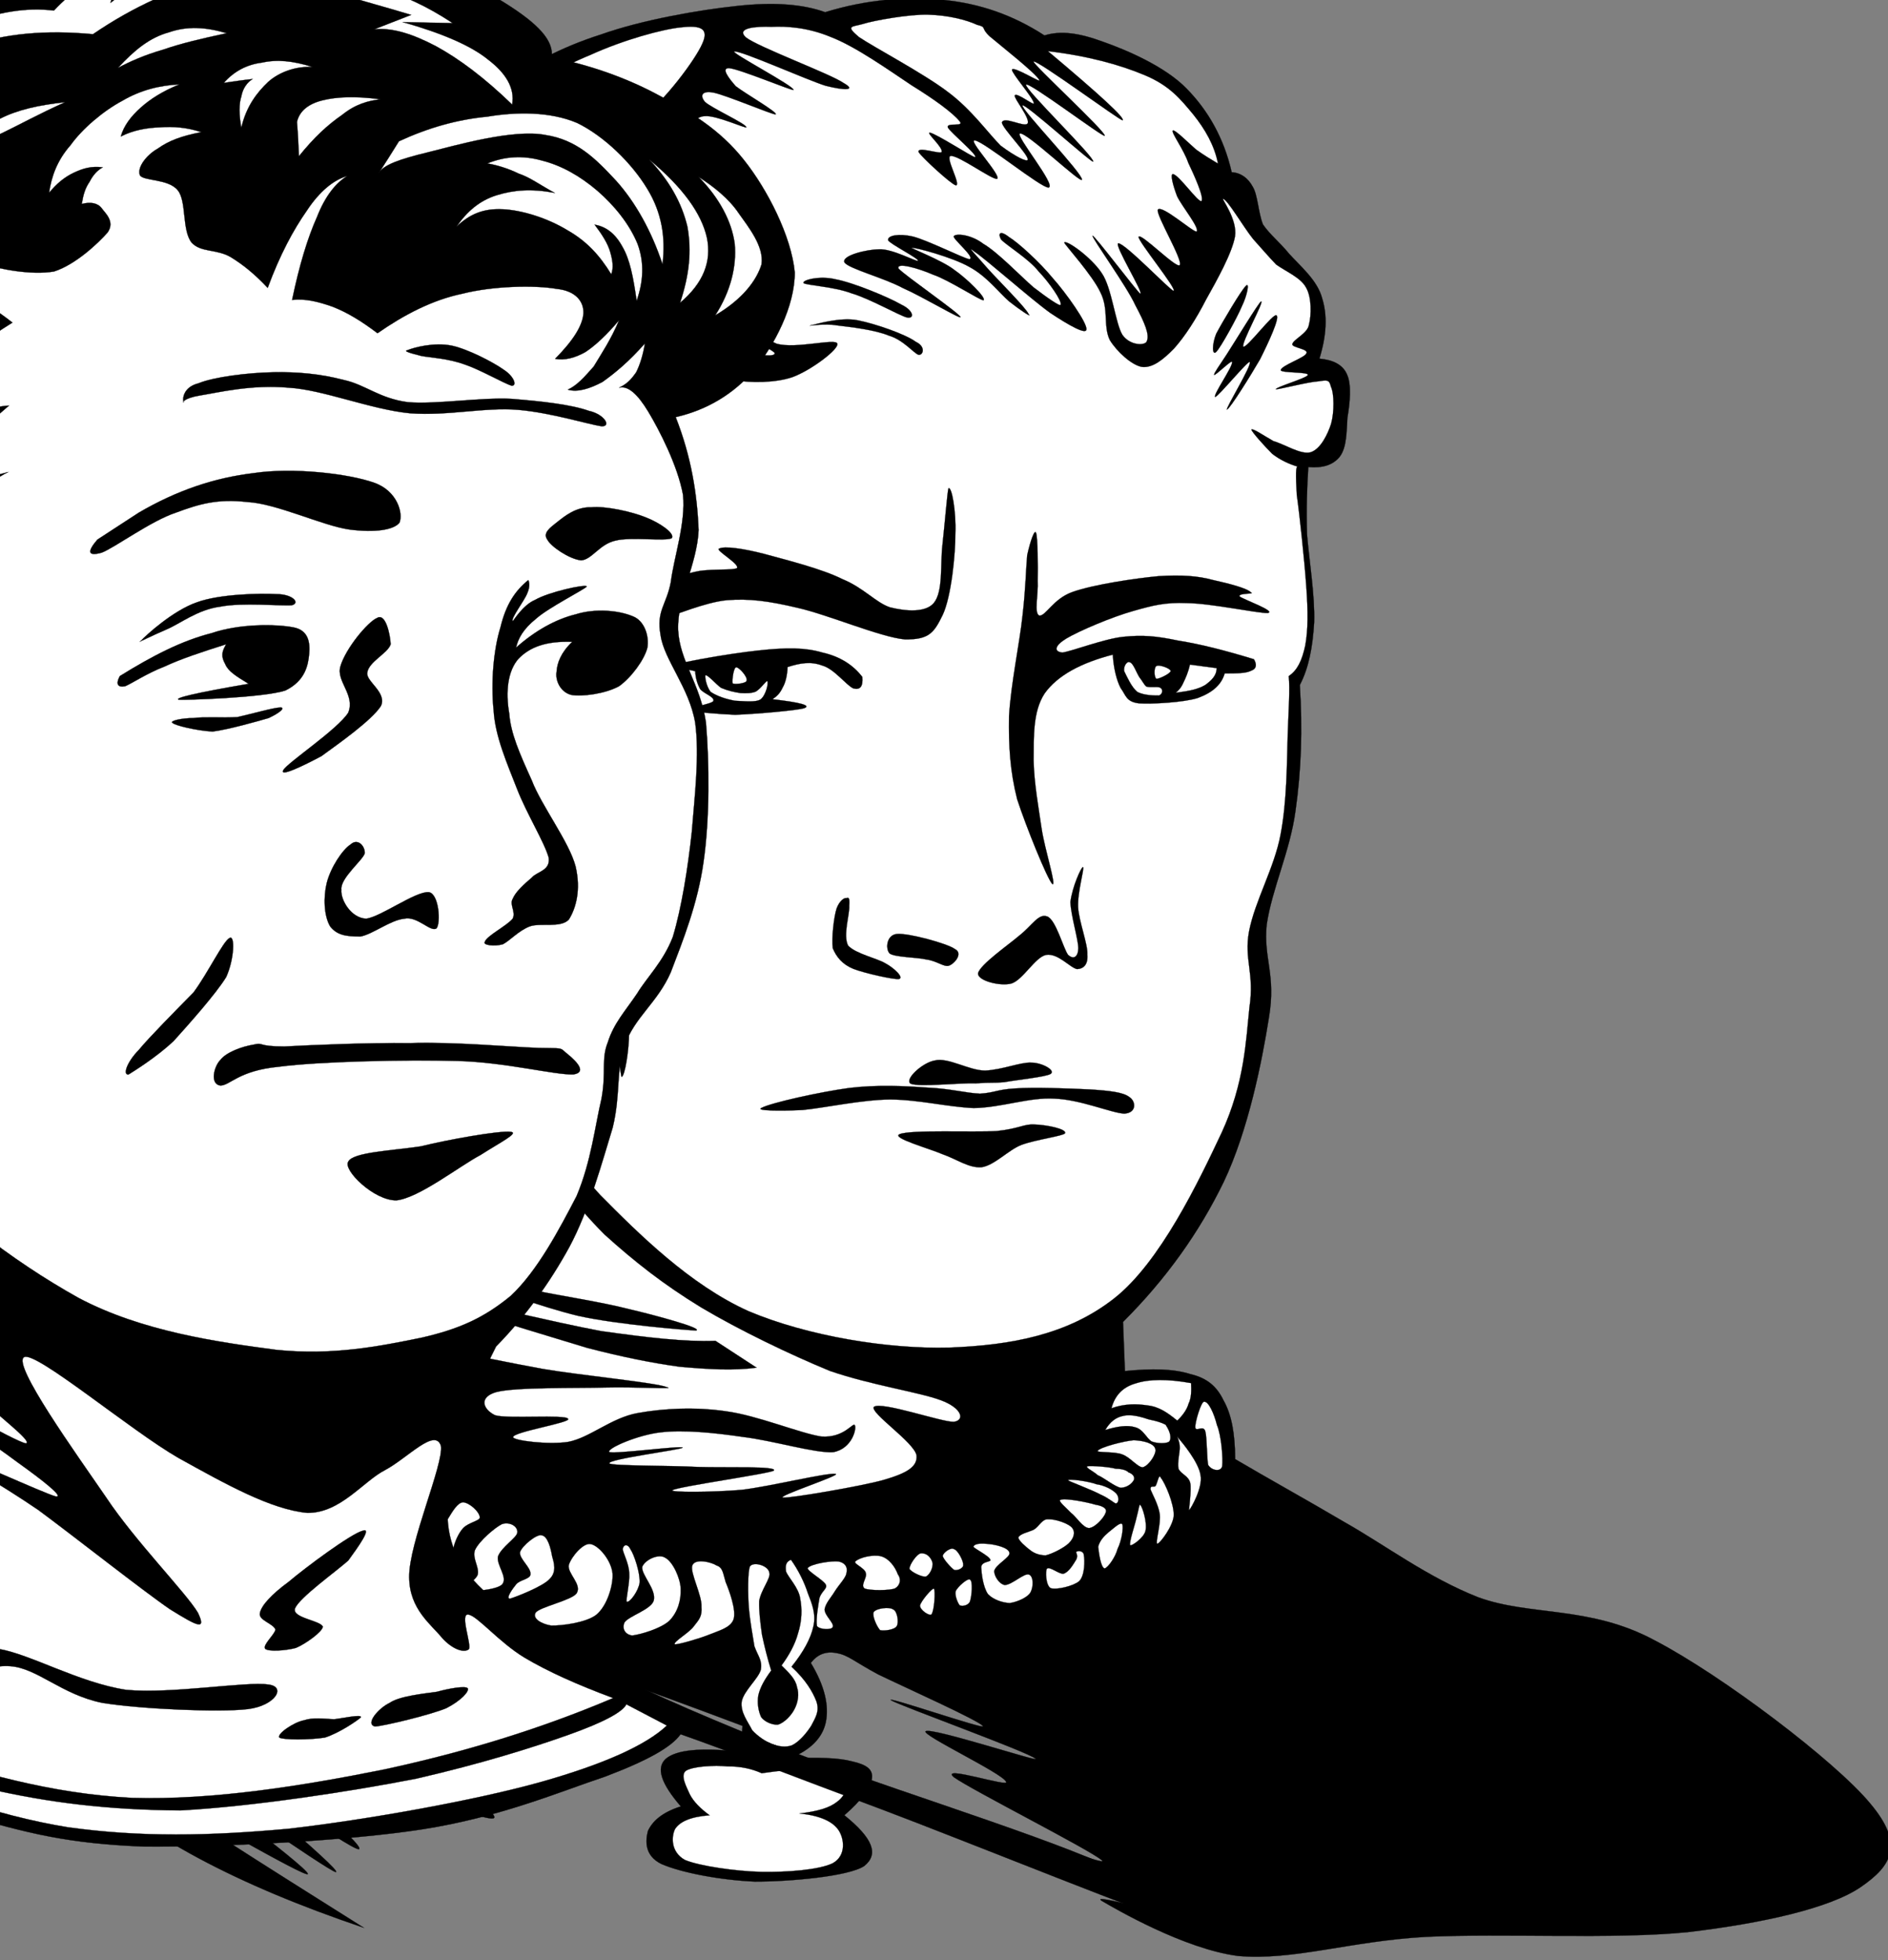 <?xml version="1.0"?><svg width="322.328" height="334.615" xmlns="http://www.w3.org/2000/svg" xmlns:xlink="http://www.w3.org/1999/xlink">
 <rect width="100%" height="100%" fill="#808080" stroke="none"/>
 <defs>
  <symbol viewBox="0 0 293.68 291.387" id="svg_48">
   <g id="svg_2">
    <path d="m71.973,106.361c-3.904,-4.67 -6.413,-9.55 -8.296,-15.197c-1.813,-5.647 -2.788,-13.315 -2.16,-18.474c0.976,-5.297 3.415,-9.549 7.598,-13.314c4.113,-4.043 9.968,-7.319 17.289,-10.107l0,0c0.209,-6.833 2.021,-12.618 5.437,-18.125c3.486,-5.715 8.924,-10.804 15.197,-14.429c5.995,-3.695 13.105,-5.717 21.331,-6.833l0,0c2.789,-4.81 7.808,-7.737 14.778,-9.062c6.9,-1.325 18.542,-1.046 27.117,1.115c8.296,1.813 17.985,7.669 23.145,10.805c5.089,3.207 7.11,5.578 6.83,7.947l0,0c5.438,1.116 10.598,2.928 15.198,5.438c4.601,2.44 8.782,4.95 12.269,9.411c3.346,4.253 6.761,11.014 7.251,16.243c0,4.95 -2.93,10.526 -5.787,14.082c-2.859,3.416 -6.692,5.786 -11.223,6.831l0,0c2.229,5.717 3.066,11.154 3.275,16.313c-0.209,4.949 -3.067,9.759 -2.928,14.429c0.21,4.532 3.137,7.738 3.973,13.385c0.488,5.787 0.559,13.873 -0.348,20.216c-0.836,5.996 -2.928,11.294 -4.671,15.895c-1.882,4.393 -5.229,6.552 -6.552,10.527c-1.326,3.623 -0.559,6.971 -1.744,11.92c-1.464,4.811 -3.345,11.92 -6.204,17.289c-2.787,5.158 -6.272,10.037 -10.456,14.36l0,0c-3.694,7.388 -5.856,13.593 -6.483,19.169c-0.906,5.159 -0.696,9.552 2.511,13.732c3.346,4.253 9.55,8.156 17.008,12.27c7.042,4.183 13.942,7.112 26.352,12.271c12.269,5.019 37.086,12.687 47.334,17.357c9.967,4.531 18.264,10.525 13.034,9.41c-5.437,-1.534 -32.554,-12.688 -44.822,-17.357c-12.409,-4.671 -21.681,-8.366 -28.583,-10.806l0,0c-1.254,1.813 -4.601,3.765 -10.805,6.135c-6.413,2.161 -14.986,5.856 -26.002,7.598c-11.013,1.743 -28.929,2.579 -39.733,2.512c-10.875,-0.42 -16.661,-1.884 -26.002,-4.671c-9.76,-2.859 -22.377,-8.646 -31.091,-11.991c-8.505,-3.277 -14.987,-6.274 -19.728,-8.226l0,0c-5.019,3.484 -12.618,7.46 -23.562,12.479c-10.875,4.879 -36.459,15.196 -40.99,17.01c-4.113,1.464 10.735,-4.671 15.545,-7.112c4.81,-2.439 5.508,-2.857 13.106,-6.9c7.877,-4.393 22.865,-10.387 32.833,-17.707c10.108,-7.318 18.961,-15.685 27.117,-25.652l0,0c-0.209,-12.408 -0.696,-23.354 -1.463,-33.602c-0.628,-10.246 -1.674,-19.309 -2.858,-27.465l0,0c-5.229,-4.67 -9.69,-10.317 -13.385,-16.939c-3.555,-6.903 -7.668,-16.593 -8.295,-23.145c-0.419,-6.692 4.182,-12.409 5.437,-15.546c1.533,-3.209 2.509,-4.464 3.206,-3.489l0,0z" id="svg_47" stroke-miterlimit="10" stroke-width="0.036" stroke="black" fill-rule="evenodd"/>
    <path d="m67.303,64.744c-0.209,-0.488 0.488,-1.464 1.813,-2.648c1.604,-1.325 4.043,-3.834 6.483,-4.88c2.439,-1.116 4.879,-1.882 7.598,-2.021l0,0c-3.206,1.185 -6.135,2.718 -8.784,4.322c-2.649,1.602 -5.019,3.345 -7.11,5.227l0,0z" id="svg_46" stroke-miterlimit="10" stroke-width="0.036" stroke="black" fill-rule="evenodd" fill="white"/>
    <path d="m73.089,64.186c0.418,-1.742 2.021,-2.927 4.043,-3.833c2.37,-0.907 5.158,-1.535 9.132,-1.604l0,0c-1.604,0.348 -3.067,1.046 -4.671,2.091c-1.464,1.045 -3.137,2.23 -4.461,3.834c-1.116,1.394 -2.44,3.136 -3.208,4.949l0,0c-0.278,-1.812 -0.557,-3.624 -0.835,-5.437l0,0z" id="svg_45" stroke-miterlimit="10" stroke-width="0.036" stroke="black" fill-rule="evenodd" fill="white"/>
    <path d="m80.826,65.302c1.116,-0.976 2.301,-1.813 3.835,-2.23c1.604,-0.697 2.998,-0.767 5.229,-0.488c2.44,0.418 5.298,1.325 8.992,2.997l0,0c-5.019,0 -8.783,0.976 -12.339,2.929c-3.276,1.951 -5.926,4.669 -7.668,8.435l0,0c0.906,-1.395 2.301,-2.44 4.183,-2.858c2.021,-0.558 4.322,-0.558 7.181,0l0,0c-1.604,0.697 -3.138,1.464 -4.323,3.067c-1.185,1.534 -2.09,3.137 -2.718,5.577l0,0c0.837,-1.534 2.161,-2.789 3.974,-3.206c2.021,-0.698 4.252,-0.558 7.249,-0.14l0,0c-3.902,1.465 -7.11,3.067 -9.619,5.089c-2.51,1.952 -4.322,4.044 -5.438,6.553l0,0c0.069,-1.882 0.418,-3.834 0.767,-5.577c0.349,-1.744 0.976,-3.556 1.604,-5.159l0,0c-2.161,0.627 -3.555,1.394 -4.95,2.3c-1.184,0.767 -2.021,1.952 -2.509,2.998l0,0c0.209,-2.858 0.488,-5.577 1.116,-8.156c0.835,-2.928 1.743,-5.577 2.718,-7.668c0.973,-1.954 1.881,-3.626 2.716,-4.463l0,0z" id="svg_44" stroke-miterlimit="10" stroke-width="0.036" stroke="black" fill-rule="evenodd" fill="white"/>
    <path d="m82.847,92.489c2.162,-2.927 4.044,-5.367 5.647,-6.552c1.813,-1.534 3.346,-1.813 4.601,-1.604l0,0c-2.301,1.255 -3.903,2.649 -4.81,4.461c-0.906,1.673 -0.906,3.695 -0.279,6.065l0,0c0.558,-1.116 1.186,-1.953 1.883,-2.509c0.696,-0.698 1.742,-0.977 2.579,-1.116l0,0c-1.046,1.952 -1.533,3.764 -1.742,5.716c-0.07,1.813 0.348,3.485 1.254,5.298l0,0c-2.37,-1.255 -3.974,-3.067 -5.089,-4.671c-1.045,-1.672 -1.324,-3.904 -1.115,-5.925l0,0c-0.976,1.254 -1.673,2.44 -2.092,3.556c-0.418,0.976 -0.487,2.16 -0.487,2.997l0,0c-0.07,-1.813 -0.279,-3.137 -0.35,-3.974c-0.068,-1.045 -0.068,-1.533 0,-1.742l0,0z" id="svg_43" stroke-miterlimit="10" stroke-width="0.036" stroke="black" fill-rule="evenodd" fill="white"/>
    <path d="m88.773,43.832c-0.278,0.836 -0.487,1.813 -0.627,3.206c-0.069,1.325 -0.069,2.789 0,4.671l0,0c4.671,-1.394 9.132,-2.021 13.594,-1.604c4.322,0.418 9.132,2.231 12.827,3.834c3.555,1.324 6.343,3.277 8.644,5.089l0,0c-4.113,2.58 -7.529,5.298 -9.969,7.877c-2.649,2.51 -4.392,5.159 -5.229,7.668l0,0c0.976,-1.464 2.092,-2.649 3.625,-3.555c1.395,-0.907 3.067,-1.674 5.02,-2.021l0,0c-3.416,2.997 -5.786,5.228 -7.39,7.459c-1.603,2.021 -2.439,3.694 -2.23,5.019l0,0c2.44,-3.276 5.089,-5.785 7.668,-7.529c2.649,-1.743 5.229,-2.718 8.017,-2.927l0,0c-3.974,3.415 -6.971,6.552 -8.992,9.131c-2.161,2.51 -3.138,4.741 -3.207,6.414l0,0c1.324,-1.254 2.998,-2.371 5.02,-3.346c2.092,-1.115 4.252,-1.881 7.04,-2.579l0,0c-3.067,1.533 -6.135,4.671 -9.48,9.412c-3.346,4.74 -6.762,10.804 -10.247,18.751l0,0c0.906,-0.557 1.882,-1.045 3.207,-1.463c1.185,-0.627 2.439,-1.116 4.043,-1.743l0,0c-1.325,2.23 -3.067,3.694 -5.507,4.95c-2.511,0.836 -7.041,1.324 -9.063,1.743c-1.813,0.209 -2.858,0.349 -3.695,0.697c-0.836,0.418 -0.279,1.604 -2.091,1.395c-1.882,-0.488 -5.716,-3.486 -8.505,-4.113c-2.509,-1.116 -4.74,-1.255 -6.971,-0.698c-2.23,0.558 -4.113,2.022 -5.926,4.67c-1.395,2.51 -3.137,5.996 -3.067,10.457c0.349,4.323 2.509,10.667 4.322,15.546c2.021,4.601 4.601,8.993 7.18,12.618c2.858,3.695 6.135,7.39 8.784,8.644c2.997,0.908 6.064,-1.671 7.04,-3.205c0.907,-1.884 0.21,-3.765 -2.369,-6.692c-2.37,-3.067 -9.551,-6.344 -12.967,-10.109c-3.276,-3.904 -5.925,-8.226 -7.18,-11.851c-1.046,-3.694 -0.627,-7.389 0.14,-9.759c1.045,-2.719 2.021,-4.322 4.81,-4.81c3.276,-0.418 9.411,0.628 12.478,2.091c2.999,1.115 4.253,2.858 5.089,4.949c0.907,1.882 0.07,2.719 0.488,7.39c0.558,4.88 1.256,12.129 3.207,20.636c2.092,8.156 4.113,19.657 10.108,28.094c6.064,8.363 16.938,16.521 26.21,21.748c9.063,4.881 20.007,6.414 28.303,7.529c8.226,0.836 14.848,-0.557 20.635,-1.743c5.506,-1.255 9.062,-2.927 12.826,-6.064c3.833,-3.625 6.971,-9.689 9.41,-14.431c2.091,-5.018 2.649,-10.247 3.555,-14.08c0.698,-3.904 -0.07,-5.717 0.908,-8.158c0.835,-2.717 2.509,-4.53 4.181,-7.04c1.466,-2.439 3.695,-4.531 5.091,-8.156c1.254,-4.184 2.159,-9.969 2.717,-15.198c0.418,-5.298 1.116,-11.083 0.488,-15.754c-0.836,-5.088 -4.461,-9.132 -4.949,-12.688c-0.628,-3.555 0.836,-4.322 1.464,-7.668c0.418,-3.485 2.161,-8.574 1.743,-12.617c-0.768,-4.253 -3.417,-9.412 -4.95,-11.991c-1.533,-2.58 -2.928,-3.834 -4.183,-3.485l0,0c1.115,-0.558 1.673,-1.116 2.441,-2.23c0.558,-1.116 0.976,-2.51 1.253,-4.183l0,0c-2.299,2.649 -4.32,4.322 -6.064,5.576c-1.812,0.976 -3.555,1.534 -4.948,1.116l0,0c1.323,-0.628 2.299,-1.743 3.695,-3.346c1.043,-1.743 2.509,-3.974 3.623,-6.692l0,0c-1.742,2.091 -3.346,3.625 -4.81,4.601c-1.463,0.837 -2.997,1.255 -4.322,0.976l0,0c2.649,-2.719 3.904,-4.81 4.043,-6.553c0.069,-1.742 -1.114,-3.276 -3.833,-3.555c-3.138,-0.558 -9.132,-0.419 -13.455,0.697c-4.32,0.906 -8.365,3.067 -12.129,5.716l0,0c-2.371,-1.813 -4.322,-2.998 -6.414,-3.834c-2.161,-0.767 -3.903,-1.186 -5.785,-0.977l0,0c1.046,-5.089 2.23,-8.993 3.556,-11.99c1.184,-3.067 2.718,-4.949 4.321,-5.925l0,0c-1.952,0.558 -3.974,2.231 -5.785,5.02c-1.883,2.718 -3.835,6.343 -5.578,11.153l0,0c-1.812,-1.952 -3.485,-3.346 -5.297,-4.461c-2.021,-1.186 -4.253,-0.628 -5.576,-2.091c-1.396,-1.813 -0.698,-5.926 -1.952,-7.529c-1.324,-1.743 -5.02,-1.325 -5.438,-2.23c-0.418,-1.116 0.976,-2.928 2.579,-3.834c1.534,-1.116 3.345,-1.813 6.204,-2.37l0,0c-2.092,-0.697 -3.974,-0.837 -5.925,-0.697c-1.883,0.07 -3.834,0.418 -5.577,1.325l0,0c0.418,-1.534 1.464,-2.928 2.858,-4.183c1.394,-1.255 3.137,-2.371 5.507,-3.346l0,0c-2.858,0.139 -5.576,0.837 -8.156,2.37c-2.719,1.464 -5.716,4.043 -7.389,6.414c-1.883,2.161 -2.72,4.461 -3.067,6.901l0,0c1.045,-1.325 2.23,-2.301 3.556,-2.928c1.324,-0.627 2.509,-0.976 4.112,-0.767l0,0c-0.767,0.419 -1.395,1.116 -1.883,2.092c-0.627,0.906 -0.905,1.882 -1.115,3.207l0,0c1.255,-0.349 2.301,-0.14 2.858,0.627c0.419,0.627 1.952,1.882 0.837,3.486c-1.325,1.534 -4.602,4.67 -7.668,5.646c-3.276,0.557 -7.809,-0.349 -10.108,-1.116c-2.23,-0.907 -2.789,-2.44 -2.719,-3.555c0,-1.186 0.767,-2.3 2.579,-3.346l0,0c-1.533,0 -3.555,0.069 -5.786,0.767c-2.301,0.418 -4.81,1.464 -7.808,2.579l0,0c-0.417,-0.627 -0.278,-1.324 0.418,-2.091c0.698,-0.767 1.743,-1.813 3.417,-2.858l0,0c-2.58,0.697 -4.741,1.254 -7.251,2.23c-2.509,0.906 -4.81,1.673 -7.18,2.858l0,0c-0.767,-1.672 -1.673,-2.788 -2.719,-3.346c-1.046,-0.563 -2.023,-0.633 -3.208,0.065l0,0l0,0z" id="svg_42" stroke-miterlimit="10" stroke-width="0.036" stroke="black" fill-rule="evenodd" fill="white"/>
    <path d="m141.266,86.495c5.437,-3.207 10.733,-5.02 16.449,-5.717c5.577,-0.837 13.455,0.07 17.15,1.394c3.345,1.186 4.183,4.462 3.625,5.787c-0.838,1.046 -3.487,1.464 -7.181,0.976c-3.835,-0.558 -10.387,-3.764 -14.57,-3.974c-4.253,-0.488 -6.832,0.279 -10.176,1.535c-3.556,1.185 -8.784,5.088 -10.597,5.785c-1.951,0.558 -2.16,-0.07 -0.627,-1.882l0,0l5.927,-3.904l0,0z" id="svg_41" stroke-miterlimit="10" stroke-width="0.036" stroke="black" fill-rule="evenodd"/>
    <path d="m150.047,69.555c2.58,-0.419 7.32,-1.604 12.619,-1.116c4.879,0.279 11.711,3.137 17.287,3.695c5.577,0.418 10.666,-0.907 15.545,-0.489c4.671,0.418 9.969,2.091 11.851,2.37c1.466,0.07 0.42,-1.743 -1.812,-2.23c-2.51,-0.907 -6.763,-1.395 -11.153,-1.743c-4.393,-0.21 -10.805,0.836 -14.71,0.488c-4.113,-0.558 -5.995,-2.51 -9.132,-3.208c-3.415,-0.906 -6.692,-1.185 -10.107,-1.115c-3.695,0.069 -8.506,0.697 -10.665,1.603c-2.231,0.558 -2.302,2.371 -2.092,2.72c-0.21,0.139 -0.139,-0.557 2.369,-0.975l0,0z" id="svg_40" stroke-miterlimit="10" stroke-width="0.036" stroke="black" fill-rule="evenodd"/>
    <path d="m181.558,63.838c1.394,0.279 3.833,0.348 6.272,1.254c2.091,0.697 5.578,2.718 6.691,3.067c0.838,0 0.28,-1.395 -1.113,-2.3c-1.533,-1.116 -5.159,-2.998 -7.39,-3.485c-2.58,-0.558 -5.507,0.278 -6.345,0.627c-0.695,0.141 0.281,0.419 1.885,0.837l0,0z" id="svg_39" stroke-miterlimit="10" stroke-width="0.036" stroke="black" fill-rule="evenodd"/>
    <path d="m201.077,87.818c1.046,-0.836 2.647,-2.161 4.809,-2.092c2.021,-0.209 5.787,0.628 7.809,1.465c1.951,0.767 4.183,2.3 3.694,2.997c-0.837,0.488 -5.926,-0.209 -8.018,0.349c-2.3,0.488 -3.415,2.788 -4.948,2.858c-1.744,-0.21 -4.321,-2.022 -4.812,-2.999c-0.695,-0.974 0.42,-1.741 1.466,-2.578l0,0z" id="svg_38" stroke-miterlimit="10" stroke-width="0.036" stroke="black" fill-rule="evenodd"/>
    <path d="m196.894,96.253c-1.884,1.534 -3.207,3.556 -3.976,6.833c-0.976,3.136 -1.394,7.947 -0.976,11.99c0.21,3.764 1.954,7.738 3.348,11.363c1.394,3.625 3.902,7.668 4.53,9.968c0.21,1.882 -1.673,1.952 -2.439,2.858c-1.046,0.906 -2.301,2.021 -2.719,3.067c-0.488,0.835 0.487,1.881 0,2.857c-0.836,1.046 -3.766,2.51 -3.974,3.348c-0.348,0.488 1.395,0.696 2.58,0.348c1.045,-0.558 2.229,-1.952 3.833,-2.58c1.533,-0.558 4.393,0.278 5.576,-0.976c1.046,-1.674 1.744,-4.323 0.978,-7.669c-0.907,-3.555 -4.881,-8.784 -6.274,-12.479c-1.743,-3.903 -2.997,-6.761 -3.207,-9.62c-0.558,-3.207 -0.21,-6.204 1.324,-7.947c1.604,-1.673 3.904,-2.58 7.67,-2.439l0,0c-1.604,1.534 -2.162,3.067 -2.231,4.322c-0.21,1.185 0.487,2.927 2.091,3.346c1.534,0.279 4.81,-0.14 6.831,-1.254c1.743,-1.256 3.625,-3.835 4.045,-5.578c0.277,-1.673 -0.42,-3.903 -2.092,-4.531c-1.953,-0.837 -5.299,-1.185 -8.156,-0.279c-2.789,0.697 -5.716,2.301 -8.506,4.81l0,0c0.28,-1.325 1.046,-2.718 2.859,-4.182c1.742,-1.604 7.11,-4.323 7.248,-4.671c-0.277,-0.349 -5.506,0.837 -7.388,1.952c-1.813,0.767 -3.138,3.137 -3.207,3.067c-0.278,-0.418 1.673,-2.927 2.091,-4.043c0.418,-0.974 0.281,-1.602 0.141,-1.881l0,0z" id="svg_37" stroke-miterlimit="10" stroke-width="0.036" stroke="black" fill-rule="evenodd"/>
    <path d="m175.353,101.691c-1.394,0.558 -4.601,4.531 -5.299,7.041c-0.627,2.161 2.162,4.113 1.116,6.692c-1.534,2.439 -8.644,7.18 -9.271,8.295c-0.558,1.045 2.857,-0.627 5.437,-2.021c2.371,-1.743 7.18,-5.159 8.506,-7.25c0.905,-1.951 -2.162,-3.555 -1.952,-4.81c0.208,-1.604 2.928,-2.789 3.346,-4.113c-0.071,-1.394 -0.699,-4.461 -1.883,-3.834l0,0z" id="svg_36" stroke-miterlimit="10" stroke-width="0.036" stroke="black" fill-rule="evenodd"/>
    <path d="m138.546,110.125c4.671,-2.927 8.782,-5.089 13.104,-6.204c4.043,-1.395 9.202,-1.325 11.712,-0.836c2.161,0.418 2.371,2.23 2.23,3.834c-0.14,1.604 -0.558,3.904 -3.415,5.297c-3.207,1.046 -14.36,1.395 -15.197,1.325c-0.767,-0.209 2.301,-0.976 9.969,-2.3l0,0c-1.813,-1.116 -2.929,-1.813 -3.347,-2.858c-0.628,-1.116 -0.488,-1.813 0.14,-2.858l0,0c-3.485,1.116 -6.414,2.091 -8.783,3.207c-2.648,1.046 -4.53,2.369 -5.646,2.858c-1.045,0.209 -1.394,-0.279 -0.767,-1.465l0,0z" id="svg_35" stroke-miterlimit="10" stroke-width="0.036" stroke="black" fill-rule="evenodd"/>
    <path d="m149.072,116.191c1.394,-0.21 4.113,0 6.274,-0.14c2.161,-0.488 5.229,-1.394 6.204,-1.394c0.628,0.069 -0.14,0.767 -1.743,1.534c-1.674,0.488 -5.786,1.673 -8.016,1.952c-2.372,-0.14 -5.437,-0.906 -5.716,-1.255c-0.488,-0.279 1.323,-0.697 2.997,-0.697l0,0z" id="svg_34" stroke-miterlimit="10" stroke-width="0.036" stroke="black" fill-rule="evenodd"/>
    <path d="m145.1,103.433c2.021,-0.836 4.529,-2.927 7.807,-3.346c3.067,-0.626 8.644,-0.069 10.247,-0.208c1.185,-0.348 0.068,-1.603 -2.23,-1.603c-2.37,-0.14 -8.227,0 -11.363,1.185c-3.414,1.185 -7.249,4.74 -8.016,5.576c-0.837,0.488 1.602,-0.767 3.555,-1.604l0,0z" id="svg_33" stroke-miterlimit="10" stroke-width="0.036" stroke="black" fill-rule="evenodd"/>
    <path d="m171.518,134.455c-1.184,0.767 -2.857,3.346 -3.415,5.577c-0.488,2.021 -0.418,4.74 0.488,6.274c0.976,1.256 2.231,1.464 4.322,1.464c1.812,-0.348 4.251,-2.37 6.272,-2.58c1.884,-0.418 3.766,2.022 4.602,1.395c0.627,-0.766 0.35,-5.019 -1.114,-5.229c-1.884,-0.139 -6.832,3.556 -8.924,3.834c-2.161,-0.069 -3.695,-2.719 -3.555,-4.182c-0.21,-1.674 3.137,-4.322 3.345,-5.299c0.001,-1.115 -1.045,-2.16 -2.021,-1.254l0,0z" id="svg_32" stroke-miterlimit="10" stroke-width="0.036" stroke="black" fill-rule="evenodd"/>
    <path d="m198.357,163.874c-3.902,-0.14 -12.129,-0.905 -18.263,-0.697c-6.345,-0.07 -14.152,0.279 -18.056,0.488c-3.905,0 -2.929,-0.629 -4.323,-0.279c-1.741,0.279 -3.973,1.116 -4.809,2.23c-0.907,0.907 -1.533,3.486 0,3.695c1.394,0 2.579,-2.162 8.364,-2.72c5.786,-0.767 18.266,-1.046 25.583,-0.836c6.902,0.21 13.734,2.021 16.452,1.952c2.441,-0.349 -0.348,-2.58 -1.115,-3.206c-0.766,-0.698 -0.417,-0.557 -3.833,-0.627l0,0z" id="svg_31" stroke-miterlimit="10" stroke-width="0.036" stroke="black" fill-rule="evenodd"/>
    <path d="m171.17,180.326c0.628,-1.396 6.345,-1.604 10.388,-2.231c3.902,-0.976 11.223,-2.301 12.826,-2.092c1.254,0.141 -1.533,1.534 -4.322,3.348c-2.998,1.602 -8.784,6.202 -11.991,6.553c-3.205,0.068 -7.668,-4.395 -6.901,-5.578l0,0z" id="svg_30" stroke-miterlimit="10" stroke-width="0.036" stroke="black" fill-rule="evenodd"/>
    <path d="m141.266,164.152c1.603,-1.952 5.367,-5.787 7.806,-8.296c2.092,-2.857 4.253,-7.458 5.159,-7.876c0.766,-0.488 0.697,2.997 -0.488,5.646c-1.533,2.509 -5.299,6.762 -7.528,9.271c-2.509,2.37 -5.646,4.321 -6.413,4.81c-0.837,0.139 -0.348,-1.671 1.464,-3.555l0,0z" id="svg_29" stroke-miterlimit="10" stroke-width="0.036" stroke="black" fill-rule="evenodd"/>
    <path d="m101.46,24.87c5.229,-4.113 10.178,-6.971 14.849,-8.854c4.671,-1.882 8.853,-2.579 12.827,-2.091l0,0c2.579,-2.788 5.438,-4.741 8.853,-6.135c3.207,-1.394 6.971,-2.23 11.013,-2.23l0,0c-3.624,0.628 -6.272,1.325 -8.225,2.649c-1.951,1.185 -3.136,2.718 -3.555,4.601l0,0c2.44,-2.021 5.438,-3.695 8.992,-4.74c3.275,-1.255 7.876,-1.744 11.919,-1.744c3.905,-0.139 7.878,0.488 11.921,1.604l0,0c-5.924,-0.906 -11.78,-0.417 -17.567,1.185c-5.993,1.534 -11.919,4.183 -17.774,8.226l0,0c-6.762,-0.627 -12.478,-0.139 -17.915,1.742c-5.368,1.744 -10.039,4.602 -14.012,8.854l0,0c3.346,-1.952 6.203,-3.276 8.853,-4.252c2.51,-0.977 4.671,-1.325 6.483,-1.325l0,0c-2.509,0.976 -5.298,2.439 -8.087,5.159c-2.857,2.579 -5.994,5.855 -9.132,10.107l0,0c-0.767,-0.976 -1.115,-2.23 -1.324,-3.485c-0.14,-1.395 -0.14,-2.928 0.278,-4.601l0,0c-1.045,0.627 -2.021,1.325 -2.927,2.091c-1.256,0.697 -3.067,3.206 -2.649,2.161c0.766,-1.115 3.067,-4.182 7.179,-8.922l0,0z" id="svg_28" stroke-miterlimit="10" stroke-width="0.036" stroke="black" fill-rule="evenodd" fill="white"/>
    <path d="m116.309,34.142c0.976,-2.021 2.788,-3.555 5.159,-4.601c2.439,-1.255 5.438,-1.953 9.271,-2.371l0,0c-3.695,1.673 -6.692,3.346 -8.993,4.462c-2.509,1.115 -4.321,1.952 -5.437,2.51l0,0z" id="svg_27" stroke-miterlimit="10" stroke-width="0.036" stroke="black" fill-rule="evenodd" fill="white"/>
    <path d="m138.268,22.221c2.37,-2.579 4.531,-4.392 7.319,-5.159c2.579,-0.906 5.229,-0.767 8.226,0.14l0,0c-3.556,0.767 -6.484,1.463 -9.063,2.37c-2.648,0.767 -4.809,1.743 -6.482,2.649l0,0z" id="svg_26" stroke-miterlimit="10" stroke-width="0.036" stroke="black" fill-rule="evenodd" fill="white"/>
    <path d="m153.395,24.382c1.464,-1.674 3.275,-2.649 5.437,-2.928c2.161,-0.488 4.391,-0.279 7.25,0.628l0,0c-2.439,-0.14 -4.811,0.767 -6.345,2.16c-1.604,1.534 -3.137,3.555 -3.833,6.624l0,0c-0.35,-1.883 -0.35,-3.486 0,-4.532c0.208,-1.185 0.836,-2.021 1.604,-2.509l0,0c-1.326,0.138 -2.719,0.348 -4.113,0.557l0,0z" id="svg_25" stroke-miterlimit="10" stroke-width="0.036" stroke="black" fill-rule="evenodd" fill="white"/>
    <path d="m163.85,30.029c0.35,-1.604 1.674,-2.649 3.695,-3.137c1.951,-0.488 4.601,-0.628 8.226,-0.139l0,0c-1.743,0.209 -3.555,0.697 -5.437,2.23c-2.092,1.464 -3.975,3.207 -6.204,5.995l0,0c-0.07,-1.603 -0.14,-3.276 -0.28,-4.949l0,0z" id="svg_24" stroke-miterlimit="10" stroke-width="0.036" stroke="black" fill-rule="evenodd" fill="white"/>
    <path d="m166.917,10.719c2.719,-0.837 5.576,-0.697 8.854,0.14c3.207,0.835 6.553,2.369 10.317,4.879l0,0l-7.11,-0.14l0,0c5.367,1.534 9.689,3.346 12.199,5.438c2.439,1.882 3.833,4.043 3.415,6.483l0,0c-3.973,-3.904 -7.598,-6.624 -10.875,-8.436c-3.415,-1.812 -6.272,-2.718 -8.852,-2.439l0,0l5.296,-2.091l0,0c-4.112,-1.255 -7.248,-2.091 -9.409,-2.788c-2.161,-0.697 -3.625,-1.046 -3.835,-1.046l0,0z" id="svg_23" stroke-miterlimit="10" stroke-width="0.036" stroke="black" fill-rule="evenodd" fill="white"/>
    <path d="m178.42,32.817c4.183,-1.951 8.296,-3.137 12.617,-3.555c4.112,-0.697 8.924,-0.767 12.826,0.906c3.835,1.882 7.809,5.786 10.04,9.55c2.021,3.346 2.647,6.971 2.159,10.875l0,0c-1.604,-4.88 -3.903,-8.993 -6.622,-12.06c-2.997,-3.277 -5.646,-5.926 -10.107,-6.623c-4.602,-0.906 -12.897,1.533 -16.8,2.51c-3.974,0.976 -6.415,1.813 -7.042,3.067l0,0c0.978,-1.533 1.954,-3.066 2.929,-4.67l0,0z" id="svg_22" stroke-miterlimit="10" stroke-width="0.036" stroke="black" fill-rule="evenodd" fill="white"/>
    <path d="m191.038,36.023c2.579,-1.046 5.089,-1.185 7.808,-0.418c2.72,0.697 5.367,2.162 7.946,4.392c2.371,2.091 4.532,4.74 5.717,7.668c0.976,2.718 0.837,5.368 -0.139,8.226l0,0c-0.487,-3.486 -0.978,-5.995 -2.023,-7.808c-1.044,-1.952 -2.369,-2.928 -3.973,-3.207l0,0c1.046,1.394 1.884,2.718 2.231,3.973c0.347,1.255 0.487,2.231 0.14,3.207l0,0c-1.674,-2.788 -3.555,-4.81 -6.204,-6.343c-2.93,-1.813 -6.553,-2.928 -9.271,-3.068c-2.79,-0.139 -4.741,0.698 -6.623,2.51l0,0c1.464,-2.161 3.275,-3.765 5.717,-4.532c2.439,-0.767 4.949,-0.976 8.294,-0.348l0,0c-1.951,-1.046 -3.485,-2.231 -5.158,-2.789c-1.536,-0.765 -3.208,-1.253 -4.462,-1.463l0,0z" id="svg_21" stroke-miterlimit="10" stroke-width="0.036" stroke="black" fill-rule="evenodd" fill="white"/>
    <path d="m214.181,35.466c2.789,2.998 4.602,6.135 5.437,9.689c0.628,3.555 0.28,6.972 -1.045,11.015l0,0c3.347,-2.858 4.532,-5.996 3.835,-9.412c-0.769,-3.485 -3.416,-7.249 -8.227,-11.292l0,0z" id="svg_20" stroke-miterlimit="10" stroke-width="0.036" stroke="black" fill-rule="evenodd" fill="white"/>
    <path d="m221.222,37.976c2.929,2.998 4.74,6.414 5.158,9.69c0.28,3.206 -0.558,6.831 -2.787,10.317l0,0c3.973,-2.371 5.924,-5.089 6.622,-7.389c0.348,-2.58 -1.813,-5.299 -3.277,-7.39c-1.394,-2.091 -3.555,-3.834 -5.716,-5.228l0,0z" id="svg_19" stroke-miterlimit="10" stroke-width="0.036" stroke="black" fill-rule="evenodd" fill="white"/>
    <path d="m80.757,121.907c-1.325,0 -3.347,0.558 -4.741,1.952c-1.324,1.394 -1.882,3.973 -2.23,5.855c0.348,1.604 1.185,4.182 2.23,3.694c1.046,-1.046 1.674,-5.855 2.929,-7.668c1.464,-1.534 4.53,-1.534 4.88,-1.882c0.347,-0.766 -1.674,-1.951 -3.068,-1.951l0,0z" id="svg_18" stroke-miterlimit="10" stroke-width="0.036" stroke="black" fill-rule="evenodd" fill="white"/>
    <path d="m83.963,127.344c-0.906,0.767 -2.997,2.091 -4.113,3.974c-0.837,1.881 -2.509,4.182 -2.091,6.622c0.767,2.23 2.161,4.392 4.74,6.482c2.719,1.813 8.156,5.229 9.83,4.881c1.672,-0.558 0.277,-4.671 -0.141,-7.25c-0.209,-2.858 0.07,-6.762 -1.046,-8.226c-0.836,-1.325 -3.416,-0.976 -4.53,0c-0.907,0.767 -1.883,2.718 -1.325,4.252c0.837,1.325 4.811,3.416 5.159,4.113c0.279,0.488 -1.813,-0.279 -3.276,-0.697c-1.115,-0.697 -3.555,-2.649 -4.113,-2.649c-0.418,-0.279 -0.069,1.046 1.046,2.092c1.394,0.767 5.646,2.997 6.344,3.764c0.767,0.629 -0.419,1.047 -1.952,0.488c-1.255,-0.627 -4.602,-2.58 -5.995,-3.973c-1.395,-1.743 -1.883,-3.555 -1.742,-5.159c0.557,-1.604 2.997,-3.067 4.392,-4.392c1.603,-1.672 4.322,-3.346 4.391,-4.182c0.141,-0.768 -2.369,-0.907 -3.484,-0.698c-0.839,-0.139 -0.908,-0.209 -2.094,0.558l0,0z" id="svg_17" stroke-miterlimit="10" stroke-width="0.036" stroke="black" fill-rule="evenodd" fill="white"/>
    <path d="m91.631,165.616c-1.882,-1.813 -2.788,-1.464 -3.276,1.045c-0.139,2.092 0.559,6.555 1.046,13.385c0.418,6.902 1.255,19.729 1.464,27.955c0.487,7.946 0.558,14.709 0.767,20.285l0,0c-1.114,1.951 -2.788,3.765 -5.019,6.204c-2.161,2.3 -4.81,4.671 -8.226,7.391l0,0l-7.111,7.318l0,0c12.339,6.554 24.05,11.78 35.623,15.686c11.641,3.763 21.609,6.761 33.391,7.388c11.571,0.351 24.398,-1.741 36.039,-4.112c11.502,-2.51 22.307,-5.854 32.694,-10.317l0,0c-5.019,-1.882 -9.342,-3.833 -12.688,-5.854c-3.625,-2.231 -6.622,-5.927 -7.947,-6.205c-1.394,-0.348 0.487,4.461 0,5.02c-0.766,0.558 -2.369,-0.07 -3.764,-1.604c-1.533,-1.952 -4.74,-4.184 -4.74,-8.853c-0.07,-4.881 4.948,-16.313 4.53,-18.961c-0.835,-2.649 -4.74,1.741 -7.945,3.485c-3.138,1.604 -6.415,6.272 -11.155,6.204c-5.159,-0.487 -11.571,-4.113 -18.402,-7.948c-6.831,-3.973 -20.355,-15.476 -22.028,-14.567c-1.812,0.975 7.459,14.01 11.712,20.284c4.112,6.274 11.431,13.803 13.104,16.66c1.254,2.649 -0.07,1.953 -3.973,-0.488c-3.834,-2.647 -13.873,-10.665 -18.821,-14.36c-5.438,-3.763 -12.061,-7.528 -11.781,-7.806c0.418,-0.28 12.617,5.437 14.29,5.854c1.255,0.14 -2.021,-2.439 -5.298,-4.809c-3.556,-2.72 -13.942,-9.83 -13.942,-10.318c0.279,-0.557 13.524,7.32 14.987,7.459c0.977,-0.349 -4.67,-4.461 -7.527,-7.459c-2.999,-3.066 -9.272,-8.713 -9.133,-9.411c0.278,-0.628 8.992,5.577 9.759,5.438c0.21,-0.488 -4.669,-5.021 -7.109,-7.67c-2.58,-2.857 -7.251,-7.527 -7.041,-8.086c0.278,-0.766 6.413,3.835 8.714,4.393c2.23,0.278 4.949,-0.209 4.392,-1.463c-1.115,-1.534 -6.344,-4.045 -9.271,-6.763c-2.928,-2.789 -5.229,-6.414 -7.669,-9.829c-2.578,-3.903 -5.506,-9.482 -6.901,-11.922c-1.465,-2.37 -1.954,-3.346 -1.745,-2.649l0,0z" id="svg_16" stroke-miterlimit="10" stroke-width="0.036" stroke="black" fill-rule="evenodd" fill="white"/>
    <path d="m92.817,202.354c-0.21,-0.279 1.673,-1.396 2.648,-1.743c1.046,-0.628 2.301,-1.464 2.929,-1.187c0.348,0.351 0.139,1.954 -0.628,2.65c-1.255,0.488 -4.183,0.488 -4.949,0.28l0,0z" id="svg_15" stroke-miterlimit="10" stroke-width="0.036" stroke="black" fill-rule="evenodd"/>
    <path d="m94.419,206.815c0.698,-0.418 2.021,-0.906 3.207,-1.186c0.837,-0.277 2.719,-1.254 2.928,-0.766c0,0.138 -0.976,2.021 -2.16,2.648c-1.464,0.488 -4.322,0.977 -5.299,0.906c-0.556,-0.278 0.697,-1.184 1.324,-1.602l0,0z" id="svg_14" stroke-miterlimit="10" stroke-width="0.036" stroke="black" fill-rule="evenodd"/>
    <path d="m94.56,213.297c0.627,-0.906 2.37,-1.464 4.112,-1.951c1.394,-0.628 4.183,-1.254 4.88,-0.836c0.488,0.348 -0.279,1.604 -1.465,2.648c-1.533,0.906 -5.367,2.021 -6.622,2.301c-0.975,0 -1.533,-1.603 -0.905,-2.162l0,0z" id="svg_13" stroke-miterlimit="10" stroke-width="0.036" stroke="black" fill-rule="evenodd"/>
    <path d="m96.164,220.897c1.185,-1.045 4.739,-2.231 6.901,-2.789c1.951,-0.768 4.601,-1.323 4.739,-0.836c-0.279,0.418 -3.067,2.3 -5.158,3.485c-2.371,1.116 -5.786,2.229 -7.041,2.51c-1.045,-0.21 -0.836,-1.534 0.559,-2.37l0,0z" id="svg_12" stroke-miterlimit="10" stroke-width="0.036" stroke="black" fill-rule="evenodd"/>
    <path d="m96.441,227.379c0.837,-1.115 4.253,-2.371 6.483,-3.207c2.23,-0.766 5.508,-1.881 5.787,-1.186c-0.07,0.35 -4.323,2.93 -6.065,3.975c-2.161,1.046 -4.322,1.742 -5.438,2.092c-1.115,-0.07 -1.812,-0.977 -0.767,-1.674l0,0z" id="svg_11" stroke-miterlimit="10" stroke-width="0.036" stroke="black" fill-rule="evenodd"/>
    <path d="m100.764,231.212c1.323,-0.976 5.994,-2.438 7.598,-2.509c1.116,-0.208 1.673,0.976 0.35,1.951c-1.325,0.978 -6.833,2.999 -7.947,3.348c-1.395,-0.14 -1.395,-1.881 -0.001,-2.79l0,0z" id="svg_10" stroke-miterlimit="10" stroke-width="0.036" stroke="black" fill-rule="evenodd"/>
    <path d="m102.367,236.582c0.628,-0.628 2.37,-1.116 4.113,-1.464c1.604,-0.697 4.043,-0.838 4.88,-0.697c0.487,0 -0.209,1.394 -1.534,2.021c-1.533,0.487 -5.367,1.813 -6.622,1.813c-1.255,-0.21 -1.535,-1.046 -0.837,-1.673l0,0z" id="svg_9" stroke-miterlimit="10" stroke-width="0.036" stroke="black" fill-rule="evenodd"/>
    <path d="m105.712,240.625c1.046,-0.558 4.462,-1.046 5.159,-0.698c0.628,0.07 -0.488,1.813 -1.464,2.302c-1.186,0.348 -4.462,0.698 -5.02,0.488c-0.765,-0.559 0.211,-1.535 1.325,-2.092l0,0z" id="svg_8" stroke-miterlimit="10" stroke-width="0.036" stroke="black" fill-rule="evenodd"/>
    <path d="m173.262,233.654c-1.674,0.418 -8.156,5.297 -10.596,7.389c-2.441,1.813 -3.905,3.417 -4.113,4.53c-0.21,1.046 1.882,1.466 2.229,2.372c-0.14,0.766 -1.881,2.229 -1.464,2.787c0.488,0.418 2.859,0.28 4.392,-0.138c1.325,-0.559 3.765,-2.302 3.835,-3.067c-0.348,-0.908 -4.461,-1.256 -3.974,-2.649c0.696,-1.604 5.647,-5.159 7.599,-6.902c1.464,-2.022 3.415,-4.809 2.092,-4.322l0,0z" id="svg_7" stroke-miterlimit="10" stroke-width="0.036" stroke="black" fill-rule="evenodd"/>
    <path d="m112.684,252.057c1.324,-1.115 3.974,-2.091 8.505,-1.325c4.601,0.768 11.502,4.881 18.265,5.927c6.413,0.626 17.217,-1.256 20.283,-0.769c2.649,0.28 1.046,3.067 -2.927,3.556c-4.043,0.488 -15.266,0 -20.772,-0.906c-5.786,-1.186 -9.272,-5.019 -13.106,-5.298c-4.112,-0.349 -8.435,2.858 -10.247,2.929c-1.813,-0.281 -1.534,-3.278 -0.001,-4.114l0,0z" id="svg_6" stroke-miterlimit="10" stroke-width="0.036" stroke="black" fill-rule="evenodd"/>
    <path d="m164.896,261.049c1.186,-0.418 2.789,-0.208 4.253,-0.14c1.254,-0.139 3.973,-0.767 3.833,-0.278c-0.418,0.418 -3.136,2.3 -5.159,2.928c-2.229,0.35 -5.924,0.35 -6.481,0c-0.419,-0.488 2.021,-2.229 3.554,-2.51l0,0z" id="svg_5" stroke-miterlimit="10" stroke-width="0.036" stroke="black" fill-rule="evenodd"/>
    <path d="m177.095,258.54c1.396,-0.976 4.811,-1.323 6.762,-1.604c1.744,-0.487 4.113,-0.905 4.393,-0.487c0.208,0.418 -0.907,1.743 -3.066,2.859c-2.302,0.976 -8.924,2.579 -10.18,2.647c-1.464,-0.348 0.488,-2.647 2.091,-3.415l0,0z" id="svg_4" stroke-miterlimit="10" stroke-width="0.036" stroke="black" fill-rule="evenodd"/>
    <path d="m210.904,258.75l5.787,3.067l0,0c-2.997,2.857 -8.992,5.577 -17.985,8.156c-9.342,2.649 -24.678,5.437 -36.039,6.762c-11.363,1.046 -21.053,1.254 -31.509,-0.21c-10.666,-1.743 -20.565,-5.646 -31.301,-9.549c-10.805,-3.976 -21.191,-8.436 -32.484,-13.665l0,0l3.206,-2.649l0,0c8.226,4.184 16.313,7.878 24.539,11.363c8.155,3.348 15.824,6.763 24.607,8.924c8.714,2.021 17.148,3.067 27.465,3.138c10.248,-0.559 24.259,-2.72 33.74,-4.602c9.271,-2.161 16.521,-4.463 21.748,-6.344c5.021,-1.811 7.668,-3.277 8.226,-4.391l0,0z" id="svg_3" stroke-miterlimit="10" stroke-width="0.036" stroke="black" fill-rule="evenodd" fill="white"/>
   </g>
  </symbol>
 </defs>
 <g>
  <title>Layer 1</title>
  <g id="svg_1">
   <g id="g5" transform="rotate(-0.303, 161.193, 167.012)">
    <path d="m223.823,80.055c2.506,0.228 4.214,-0.343 5.354,-1.712c1.252,-1.599 1.196,-4.337 1.366,-6.678c0.456,-2.568 0.742,-5.593 0,-7.306c-0.684,-1.712 -2.335,-2.568 -4.727,-2.796l0,0c1.253,-3.995 1.424,-7.362 0.513,-10.33c-0.797,-3.082 -3.759,-5.537 -5.582,-7.591c-1.709,-2.112 -3.19,-3.196 -4.443,-5.022c-0.797,-1.997 -0.854,-5.022 -1.709,-6.449c-0.798,-1.484 -1.994,-2.397 -3.589,-2.511l0,0c-1.31,-5.878 -3.987,-10.559 -7.576,-14.268c-3.589,-3.767 -10.082,-6.621 -14.239,-8.105c-4.102,-1.541 -7.234,-1.997 -10.025,-1.141l0,0c-5.298,-3.481 -10.994,-5.536 -17.316,-6.164c-6.153,-0.628 -12.931,-0.171 -20.105,1.998l0,0c-3.704,-1.37 -8.658,-1.827 -15.093,-1.142c-6.323,0.628 -16.177,2.283 -23.182,4.738c-6.778,2.112 -12.246,5.022 -18.17,8.96c-5.809,4.053 -13.1,9.532 -17.03,15.125c-3.702,5.422 -3.076,10.901 -5.583,17.065c-2.334,5.935 -7.631,12.898 -8.657,18.491c-0.74,5.423 1.993,8.333 3.36,13.983c1.368,5.65 2.848,11.813 4.442,19.348l0,0c-2.05,0.741 -3.929,2.111 -5.011,3.88c-1.14,1.712 -1.879,3.082 -1.994,6.735c0.172,3.596 1.652,9.246 2.279,14.782c0.684,5.364 1.024,13.013 1.652,17.407c0.74,4.109 1.766,5.707 3.074,8.104c1.652,2.169 4.502,3.995 6.153,6.164c1.766,2.283 1.821,4.908 3.93,7.248c2.336,2.055 5.184,3.825 9.169,5.308l0,0c0.172,6.107 0,12.271 -0.284,18.492c-0.341,6.05 -0.969,13.47 -1.651,18.491c-0.514,4.966 -0.741,8.619 -1.14,11.188l0,0c-3.246,-2.511 -5.924,-3.596 -7.803,-2.797c-1.765,0.741 -2.961,2.91 -3.359,6.963l0,0c-3.019,0.514 -4.387,1.883 -4.727,3.652c-0.229,1.883 0.967,4.167 3.36,7.305l0,0c-1.14,-1.654 -2.449,-2.11 -4.785,-1.997c-2.223,0.058 -5.867,1.313 -8.088,3.083c-1.937,1.712 -3.076,4.623 -3.873,6.962c-0.74,2.283 -0.686,4.281 -0.286,6.45l0,0c-7.12,-0.115 -13.442,0.514 -19.593,2.511c-6.151,1.94 -11.562,5.137 -16.459,8.675c-4.728,3.367 -8.488,7.134 -11.734,11.529l0,0c-1.481,12.613 2.733,23.742 12.872,33.844c10.309,10.103 25.859,18.492 47.73,26.025l0,0c-19.537,-12.441 -29.904,-19.062 -31.555,-20.717c-1.425,-1.599 22.1,12.499 22.042,11.471c-0.056,-1.198 -22.954,-18.263 -22.327,-18.205c0.854,-0.058 25.859,17.806 27.112,17.921c1.31,-0.115 -19.822,-17.636 -19.252,-18.207c0.74,-0.742 21.644,14.383 23.182,14.325c1.595,-0.342 -15.436,-14.325 -13.728,-15.124c2.165,-0.856 23.067,10.387 25.176,10.616c2.165,0.114 -15.037,-9.132 -13.156,-9.246c2.107,-0.172 25.06,10.329 24.889,8.39c-0.113,-2.227 -25.686,-19.919 -25.744,-20.946c0.17,-1.198 24.434,14.953 25.744,14.554c1.141,-0.627 -20.391,-17.122 -18.454,-17.122c2.336,-0.057 29.163,16.951 31.271,17.351c2.165,0.228 -19.081,-13.926 -18.683,-15.354c0.798,-1.654 18.795,7.249 21.474,6.45c2.506,-0.799 -6.72,-9.987 -6.151,-11.243c0.911,-1.484 5.182,0.912 10.649,2.796c5.583,1.77 12.874,4.566 22.329,8.162l0,0l-0.284,4.451l0,0c-6.892,-0.855 -11.108,-0.399 -12.873,1.142c-1.652,1.54 -0.797,4.166 2.563,8.104l0,0c-3.304,1.026 -4.898,2.568 -5.638,4.166c-0.398,1.483 -0.741,4.166 2.277,5.649c3.36,1.485 9.968,2.798 15.891,3.083c5.924,0.057 16.119,-0.799 18.74,-2.568c2.506,-1.998 1.537,-4.681 -3.36,-8.675l0,0c3.075,-2.626 4.442,-4.681 4.725,-6.164c0.286,-1.654 -0.909,-2.455 -3.36,-3.024c-2.277,-0.629 -5.809,-0.742 -10.593,-0.571l0,0c3.531,-1.426 5.581,-3.482 6.151,-6.164c0.57,-2.74 -0.114,-6.107 -2.506,-10.102l0,0c1.082,-1.428 2.563,-2.055 4.442,-1.655c1.937,0.342 3.019,1.483 7.007,3.652c4.27,2.111 17.486,8.104 17.885,8.961c0.341,0.627 -16.973,-5.422 -15.663,-4.509c1.766,1.027 23.523,9.018 24.605,10.103c0.969,0.741 -17.655,-5.479 -18.739,-4.795c-0.797,0.627 12.988,7.191 13.67,8.675c0.911,1.143 -11.506,-3.025 -8.885,-0.799c2.962,2.169 23.124,12.498 25.118,14.269c1.993,1.484 -15.151,-5.25 -13.669,-3.938c1.766,1.426 20.847,9.987 23.182,12.042c2.335,1.712 -11.676,-2.568 -9.512,-1.142c2.391,1.427 14.012,8.275 23.182,9.531c9.398,0.913 19.309,-2.454 32.125,-3.082c13.214,-0.57 32.067,0.628 44.712,-0.57c12.645,-1.428 24.264,-3.938 29.561,-7.533c5.411,-3.654 7.519,-7.307 1.709,-14.271c-5.924,-7.247 -25.232,-22.029 -36.624,-28.022c-11.05,-6.049 -21.246,-4.223 -30.131,-7.533c-8.657,-3.48 -15.778,-8.959 -22.669,-12.898c-6.892,-4.108 -13.044,-7.533 -18.683,-10.9l0,0c0,-4.396 -0.569,-7.591 -1.936,-10.045c-1.139,-2.396 -2.79,-3.824 -5.639,-4.509c-2.848,-0.913 -6.493,-1.027 -11.163,-0.571l0,0l-0.284,-8.389l0,0c7.404,-7.307 13.101,-15.24 17.315,-23.8c4.271,-8.847 6.665,-20.661 7.86,-27.967c1.31,-7.419 -0.911,-10.159 -0.284,-15.924c0.911,-6.05 4.044,-12.499 5.012,-19.347c1.025,-6.963 1.31,-13.926 0.854,-21.517l0,0c1.539,-2.911 2.223,-6.392 2.506,-10.673c0.171,-4.565 -0.797,-10.615 -1.139,-15.067c-0.114,-4.453 0.057,-8.277 0.284,-11.473l0,0z" id="path7" stroke-miterlimit="10" stroke-width="0.036" stroke="black" fill-rule="evenodd"/>
    <path d="m208.673,28.175c-0.57,-3.082 -2.165,-5.878 -4.158,-8.39c-2.165,-2.626 -3.987,-4.965 -8.316,-6.792c-4.159,-1.769 -9.57,-3.31 -16.461,-4.167l0,0c8.942,7.591 13.1,11.472 12.701,11.872c-0.398,0.114 -14.524,-10.445 -15.15,-10.102c-0.284,0.342 12.246,11.984 12.076,12.727c-0.171,0.399 -12.987,-9.417 -13.385,-8.789c-0.285,0.742 11.563,12.328 11.391,13.184c-0.057,0.457 -11.676,-10.16 -12.018,-9.646c-0.285,0.628 10.252,11.7 10.082,12.727c-0.172,0.742 -9.398,-8.219 -10.538,-7.933c-0.911,0.229 6.265,8.96 4.842,9.246c-1.253,0.114 -10.994,-7.933 -12.531,-8.104c-1.367,-0.229 4.499,5.992 3.759,6.563c-0.741,0.286 -6.608,-4.109 -7.918,-3.938c-1.025,0.114 1.822,5.022 0.853,5.022c-0.853,-0.228 -5.808,-4.851 -6.321,-5.708c-0.342,-1.083 3.759,0.457 3.929,0c0.286,-0.799 -2.732,-3.367 -1.993,-3.31c1.084,0.171 7.234,4.223 7.69,4.223c0.569,-0.285 -4.045,-4.109 -4.614,-5.08c-0.342,-0.97 2.962,0 1.993,-1.084c-1.14,-1.427 -4.215,-3.71 -8.145,-6.164c-3.815,-2.568 -9.513,-6.677 -13.785,-8.333c-3.93,-1.656 -7.519,-1.883 -10.083,-1.77c-2.561,-0.114 -6.151,0.114 -4.385,1.77c2.051,1.655 14.467,6.334 16.631,7.876c2.278,1.313 0.229,1.313 -3.075,0.457c-3.076,-0.97 -14.411,-6.107 -15.55,-5.936c-0.797,0.114 10.251,5.993 10.082,6.621c-0.114,0.228 -9.115,-3.596 -10.936,-3.767c-1.481,-0.115 -0.172,1.655 1.082,3.082c1.595,1.256 7.291,4.566 6.778,4.852c-0.684,0 -8.373,-3.31 -10.538,-3.767c-1.936,-0.399 -2.449,0.399 -1.538,1.541c1.024,1.028 7.121,3.824 7.063,4.395c0,0.286 -5.127,-2.111 -7.063,-1.939c-1.766,0.056 -2.05,1.598 -3.93,2.853c-1.537,1.198 -3.418,2.511 -6.55,3.938c-3.134,1.255 -9.512,3.253 -12.303,3.539c-2.564,-0.057 -5.638,-1.028 -3.76,-2.683c2.108,-1.712 11.051,-3.767 15.38,-7.02c4.5,-3.424 9.627,-10.388 10.764,-12.956c1.253,-2.682 -0.285,-3.196 -3.532,-2.854c-3.246,0.286 -9.967,2.112 -15.55,4.623c-5.524,2.226 -11.675,5.821 -16.688,9.018c-4.614,3.082 -8.714,6.449 -11.62,9.874c-2.848,3.31 -5.128,9.018 -5.297,10.102c0.17,0.799 2.732,-3.31 5.297,-4.395c2.79,-1.027 6.948,-2.34 9.852,-1.77c3.019,0.514 7.348,3.824 6.836,4.395c-0.626,0.343 -7.006,-2.511 -10.138,-1.94c-2.79,0.456 -4.614,2.283 -7.232,4.794c-2.507,2.454 -7.918,8.104 -7.861,9.475c0.285,0.97 6.208,-2.397 9,-2.626c2.733,-0.171 8.714,0.342 7.633,1.313c-0.911,0.799 -9.682,1.826 -13.158,3.709c-3.36,1.883 -7.006,6.506 -6.55,7.248c0.797,0.514 7.745,-3.367 10.707,-3.709c3.134,-0.457 7.462,0.627 7.063,1.084c-0.398,0.228 -6.265,-0.229 -9.683,1.084c-3.303,1.141 -9.226,5.764 -10.08,6.392c-0.514,0.286 4.1,-2.511 6.378,-3.082c2.278,-0.457 7.177,-0.457 7.006,0c0,0.114 -4.898,0.399 -7.232,1.541c-2.336,1.084 -5.924,4.395 -6.38,5.08c-0.228,0.456 3.588,-1.313 5.07,-1.542c1.822,-0.229 5.468,-0.229 4.784,0.229c-0.513,0.342 -6.72,0.913 -8.317,1.94c-1.537,0.913 -1.308,2.682 -0.853,3.31c0.627,0.342 2.962,-0.685 4.159,-0.685c1.309,-0.114 3.359,0.115 3.075,0.457c-0.283,0.114 -3.645,0.628 -4.614,1.542c-0.626,0.742 -0.398,2.339 -0.228,3.938c0.228,1.655 1.253,3.938 1.082,5.536c-0.172,1.199 -1.537,1.427 -1.709,2.854c0.172,1.484 1.993,4.565 1.935,6.164c-0.056,1.312 -0.852,2.111 -2.391,2.168l0,0l1.539,4.623l0,0c2.277,-0.399 5.126,0.686 8.544,3.254c3.532,2.625 11.506,10.615 12.303,12.099c0.911,1.198 -4.215,-2.568 -6.607,-4.224c-2.165,-1.77 -4.501,-4.565 -6.778,-5.936c-2.279,-1.655 -5.127,-2.74 -7.007,-2.625c-1.652,0.057 -2.677,3.196 -3.075,3.938c-0.172,0.457 0.398,-0.058 1.71,0.457c1.479,0.57 4.783,1.598 6.834,3.31c2.278,1.655 4.842,3.767 6.153,6.563c1.537,2.625 1.595,6.449 1.935,9.246c0.514,2.625 0.514,5.708 0.229,6.392c-0.343,0.399 -1.425,-3.195 -2.165,-3.082c-0.514,0.114 -1.253,2.169 -1.14,3.539c0.228,1.027 1.993,1.883 2.677,3.481c0.912,1.655 2.507,4.223 2.391,6.392c0.058,1.94 -0.683,3.767 -2.221,5.479l0,0c2.391,1.255 4.158,3.025 5.07,5.08c1.081,2.055 0.112,3.881 0.853,7.248c0.797,3.196 2.051,7.134 3.76,12.042l0,0c-0.514,3.939 0.797,8.847 3.303,14.498c2.677,5.648 6.322,12.613 12.474,19.348c6.492,6.62 15.207,15.409 25.232,19.975c10.138,4.338 23.808,6.62 34.232,6.393c10.651,-0.342 20.22,-2.111 28.08,-8.162c7.974,-6.105 14.696,-20.09 18.625,-28.307c3.93,-8.447 4.215,-15.639 4.842,-21.346c0.911,-5.823 -0.911,-8.163 0,-12.957c1.025,-5.193 4.386,-10.844 5.468,-16.494c1.139,-5.765 1.139,-12.442 1.309,-16.952c0.171,-4.508 0.456,-7.875 0.229,-10.101l0,0c1.481,-0.971 2.278,-2.626 2.848,-5.194c0.512,-2.739 0.512,-5.821 0.229,-10.101c-0.285,-4.396 -1.082,-12.329 -1.539,-15.639c-0.171,-3.424 -0.171,-5.022 0.229,-4.794l0,0c-1.538,-0.457 -3.076,-1.198 -4.386,-2.226c-1.253,-1.255 -3.531,-3.824 -3.531,-4.167c0.283,-0.229 2.05,1.027 3.759,1.998c1.822,0.514 4.67,2.396 6.321,1.94c1.709,-0.514 2.962,-3.082 3.532,-4.851c0.569,-1.998 0.569,-5.137 0,-6.335c-0.285,-1.198 -0.57,-1.142 -2.165,-0.913c-1.596,0.057 -6.778,1.37 -7.234,1.313c-0.114,-0.342 5.297,-1.883 5.468,-2.397c0.285,-0.571 -4.557,-0.342 -4.615,-0.855c0.058,-0.8 4.159,-2.112 4.386,-2.854c0.456,-0.742 -2.391,-0.97 -2.391,-1.542c0.057,-0.799 2.62,-1.826 2.847,-3.31c0.456,-1.655 0.513,-4.737 -0.456,-6.392c-0.911,-1.712 -3.417,-2.74 -5.069,-3.938c-1.367,-1.427 -2.392,-2.683 -3.93,-4.396c-1.596,-1.997 -4.387,-6.848 -5.069,-6.848c-0.342,-0.114 2.449,3.481 1.993,6.393c-0.513,2.853 -3.133,7.476 -5.012,10.786c-1.652,3.196 -3.646,6.278 -5.525,8.333c-1.766,1.769 -3.589,3.31 -5.468,3.082c-1.709,-0.286 -4.271,-2.626 -5.468,-4.623c-1.14,-2.397 -0.114,-5.251 -1.538,-8.105c-1.31,-2.911 -5.924,-8.047 -6.152,-8.561c0.284,-0.571 4.614,2.511 6.38,5.25c1.709,2.455 2.278,8.618 3.474,10.559c1.31,1.884 3.93,1.884 4.158,1.085c0.513,-1.085 -0.342,-3.139 -1.936,-6.165c-1.424,-3.196 -7.347,-11.471 -7.233,-11.871c0.229,-0.229 7.462,9.474 8.088,9.93c0.684,0 -4.5,-8.446 -3.703,-8.618c1.14,-0.057 8.885,8.162 9.398,8.162c0.627,-0.286 -6.038,-8.504 -5.924,-9.246c0.342,-0.8 6.494,5.593 7.006,4.851c0.569,-0.856 -4.044,-8.562 -3.702,-9.474c0.684,-0.914 6.038,3.938 6.607,3.767c0.57,-0.571 -2.507,-4.338 -3.304,-6.05c-0.684,-1.827 -1.196,-3.824 -0.684,-3.767c0.969,0.057 4.271,4.908 4.841,4.622c0.514,-0.57 -1.252,-4.508 -2.222,-6.563c-0.74,-2.227 -2.847,-5.08 -2.62,-5.479c0.229,-0.399 2.791,2.226 3.987,3.253c1.254,0.918 2.566,1.717 3.704,2.402l0,0z" id="path9" stroke-miterlimit="10" stroke-width="0.036" stroke="black" fill-rule="evenodd" fill="white"/>
    <path d="m169.827,6.259c1.879,1.599 7.746,6.278 8.373,7.42c0.741,0.914 -4.386,-2.454 -4.614,-1.712c0,0.685 3.589,4.794 3.703,5.708c0.171,0.628 -2.962,-1.941 -3.246,-1.313c-0.172,0.514 2.677,3.938 2.165,4.794c-0.514,0.743 -4.102,-1.369 -4.386,-0.171c0.113,1.027 4.499,5.479 4.386,6.335c-0.058,0.514 -2.108,-0.514 -4.614,-2.397c-2.108,-2.111 -4.956,-6.221 -9,-9.245c-4.158,-3.196 -12.416,-7.591 -15.094,-9.418c-2.336,-1.997 -1.252,-1.712 0.626,-2.226c1.995,-0.627 8.089,-1.655 11.222,-1.541c3.417,0.114 6.493,0.914 8.315,1.77c1.766,0.455 0.513,0.455 2.165,1.996l0,0z" id="path11" stroke-miterlimit="10" stroke-width="0.036" stroke="black" fill-rule="evenodd" fill="white"/>
    <path d="m208.216,57.225c1.025,-1.94 4.329,-7.419 5.07,-8.104c0.74,-0.856 0.284,1.541 -0.685,3.482c-0.741,1.769 -3.589,6.906 -4.386,7.705c-0.74,0.741 -0.74,-1.313 0.001,-3.083l0,0z" id="path13" stroke-miterlimit="10" stroke-width="0.036" stroke="black" fill-rule="evenodd"/>
    <path d="m209.983,60.764c1.424,-2.169 5.525,-8.846 5.924,-9.018c0.627,-0.114 -3.474,7.077 -3.076,7.705c0.569,0.342 5.183,-5.821 5.697,-5.308c0.626,0.342 -1.426,4.68 -2.849,7.476c-1.537,2.626 -5.125,8.333 -5.695,8.562c-0.285,-0.171 4.386,-7.648 3.93,-8.105c-0.229,-0.342 -5.354,5.822 -5.924,5.936c-0.456,-0.286 3.075,-5.193 2.904,-5.936c0.058,-0.57 -2.791,2.283 -3.076,2.169c0,-0.342 0.798,-1.426 2.165,-3.481l0,0l0,0z" id="path15" stroke-miterlimit="10" stroke-width="0.036" stroke="black" fill-rule="evenodd"/>
    <path d="m172.902,40.503c1.653,1.027 5.24,4.337 7.463,7.078c2.277,2.567 5.866,7.705 5.695,8.789c-0.057,0.913 -2.848,-0.628 -6.152,-2.854c-3.246,-2.34 -10.993,-9.302 -12.929,-10.559c-1.596,-1.312 0.684,1.027 2.222,2.854c1.596,1.826 6.493,6.734 7.007,7.875c0.739,0.799 -1.596,-0.799 -3.305,-2.168c-1.708,-1.484 -3.815,-4.338 -6.777,-5.936c-2.848,-1.655 -9.284,-3.425 -9.854,-3.31c-0.398,-0.057 5.298,2.226 7.233,3.767c2.223,1.542 5.583,4.908 5.012,5.251c-0.569,0.057 -5.98,-3.539 -8.544,-4.395c-2.563,-1.142 -6.38,-2.227 -5.924,-1.084c1.083,1.198 10.309,7.647 10.538,8.333c0.058,0.457 -6.38,-3.481 -9.853,-5.022c-3.247,-1.77 -9.115,-3.31 -9.912,-4.395c-0.569,-1.199 3.816,-2.226 5.924,-2.226c2.223,-0.115 6.322,2.168 6.607,1.997c0.285,-0.342 -4.783,-2.911 -5.069,-3.539c-0.113,-0.856 1.937,-1.142 4.159,-0.628c2.392,0.571 8.544,3.71 9.682,3.938c1.196,-0.171 -2.904,-3.538 -2.621,-3.938c0.342,-0.514 2.962,-0.285 5.012,1.313c2.45,1.427 6.323,5.536 8.545,7.477c2.278,1.77 4.557,3.367 4.614,3.025c0.342,-0.571 -1.994,-3.938 -3.703,-5.707c-1.595,-2.112 -5.411,-4.452 -6.379,-5.479c-0.569,-0.97 -0.284,-1.713 1.309,-0.457l0,0z" id="path17" stroke-miterlimit="10" stroke-width="0.036" stroke="black" fill-rule="evenodd"/>
    <path d="m154.505,51.974c-2.107,-1.255 -8.201,-3.823 -11.22,-4.394c-2.732,-0.685 -5.808,0.114 -5.468,0.627c0.628,0.4 5.184,0.628 8.146,1.77c3.075,0.914 8.03,3.767 9.397,4.167c1.482,0.341 1.197,-1.199 -0.854,-2.17l0,0z" id="path19" stroke-miterlimit="10" stroke-width="0.036" stroke="black" fill-rule="evenodd"/>
    <path d="m156.897,58.309c-1.652,-1.255 -6.777,-3.082 -9.853,-3.709c-3.019,-0.628 -7.348,0.685 -8.146,0.856c-0.569,0.114 2.506,-0.399 4.614,0c2.336,0.286 6.494,0.799 8.771,1.769c2.508,0.742 4.271,3.025 5.069,3.311c0.797,0.171 1.367,-1.371 -0.455,-2.227l0,0z" id="path21" stroke-miterlimit="10" stroke-width="0.036" stroke="black" fill-rule="evenodd"/>
    <path d="m143.512,58.538c-0.342,-0.913 -7.007,0.913 -10.309,0c-3.076,-1.199 -7.462,-6.107 -8.771,-6.564c-1.253,-0.399 -0.172,2.169 1.082,3.71c1.709,1.198 6.778,3.767 7.291,4.395c0.284,0.742 -2.734,0.513 -5.07,-0.457c-2.165,-1.37 -6.55,-6.792 -7.689,-7.02c-0.74,-0.286 0.741,3.88 1.995,5.478c1.196,1.484 4.841,2.74 5.012,3.539c0.341,0.8 -1.539,1.313 -3.475,0.457c-1.823,-1.141 -6.948,-7.077 -7.917,-7.248c-0.797,-0.171 1.024,4.166 2.621,5.936c1.764,1.541 4.556,3.367 7.461,3.938c3.077,0.513 7.177,0.513 10.083,-0.457c3.188,-1.142 8.087,-4.794 7.687,-5.707l0,0z" id="path23" stroke-miterlimit="10" stroke-width="0.036" stroke="black" fill-rule="evenodd"/>
    <path d="m117.883,64.246c-2.564,-1.941 -13.841,-6.278 -17.999,-7.705c-4.159,-1.541 -6.95,-1.541 -6.38,-0.856c1.024,0.571 7.687,2.625 11.391,4.623c3.815,1.883 8.658,6.049 10.765,6.791c2.334,0.457 4.841,-1.084 2.222,-2.853l0,0z" id="path25" stroke-miterlimit="10" stroke-width="0.036" stroke="black" fill-rule="evenodd"/>
    <path d="m102.276,62.933c-1.196,-0.685 -3.246,-1.198 -5.925,-2.168c-2.448,-1.255 -8.146,-4.566 -8.545,-4.224c-0.112,0.229 8.089,5.593 7.464,6.164c-0.57,0.457 -10.31,-3.139 -10.766,-2.853c-0.113,0.228 6.038,2.853 8.771,4.166c2.734,1.084 5.811,2.626 6.836,2.854c1.081,0 -0.684,-1.827 -0.456,-2.169c0.57,-0.514 2.336,-0.229 2.848,-0.457c0.57,-0.286 0.796,-0.799 -0.228,-1.313l0,0z" id="path27" stroke-miterlimit="10" stroke-width="0.036" stroke="black" fill-rule="evenodd"/>
    <path d="m99.199,50.833c-1.081,0.228 -4.442,1.77 -7.461,1.541c-2.791,-0.457 -8.714,-3.083 -9,-3.253c0,-0.229 5.638,1.598 8.145,1.94c2.735,0 5.069,-0.514 6.55,-0.627c1.483,-0.058 2.736,0 1.766,0.399l0,0l0,0z" id="path29" stroke-miterlimit="10" stroke-width="0.036" stroke="black" fill-rule="evenodd"/>
    <path d="m90.428,68.012c-1.537,-1.313 -9.795,-5.136 -11.392,-5.308c-1.024,-0.342 4.102,3.253 3.532,3.767c-0.74,0.343 -6.892,-1.655 -7.689,-1.141c-0.456,0.457 2.107,2.739 4.158,3.995c2.165,1.027 6.495,2.796 7.918,2.853c1.424,0 0.172,-1.826 0.627,-2.396c0.74,-0.685 4.329,-0.685 2.847,-1.77l0,0z" id="path31" stroke-miterlimit="10" stroke-width="0.036" stroke="black" fill-rule="evenodd"/>
    <path d="m86.726,77.886c-2.392,-1.255 -11.335,-5.593 -12.076,-4.623c-0.456,0.913 8.315,8.561 8.315,9.702c0.115,0.628 -8.373,-4.966 -8.545,-4.223c0.058,0.97 8.488,8.675 7.69,9.703c-0.797,0.913 -12.076,-5.765 -12.532,-4.395c0,1.255 10.025,9.759 10.994,11.871c0.797,1.883 -5.924,-1.484 -5.696,-0.229c0.685,1.199 7.348,6.85 8.545,7.477c1.253,0.4 -1.823,-3.481 -1.766,-4.395c0.172,-1.141 3.019,0.114 2.391,-1.312c-0.512,-1.542 -5.638,-5.936 -5.467,-7.021c0.454,-1.256 7.121,1.084 7.462,0.171c0.341,-1.141 -4.843,-5.307 -5.012,-6.107c0.228,-0.855 5.638,2.227 5.468,1.084c-0.115,-1.427 -7.234,-7.875 -6.836,-8.789c0.626,-0.913 8.543,3.254 9.682,3.482c1.198,0.001 -0.112,-1.312 -2.618,-2.396l0,0z" id="path33" stroke-miterlimit="10" stroke-width="0.036" stroke="black" fill-rule="evenodd"/>
    <path d="m101.82,79.427c0.398,0.913 0.113,3.252 0,5.707c0.113,2.397 0.398,8.047 0,8.789c-0.342,0.514 -1.652,-2.625 -2.165,-5.022c-0.17,-2.567 -0.17,-8.218 0.229,-9.702c0.51,-1.484 1.594,-0.971 1.937,0.228l0,0l0,0z" id="path35" stroke-miterlimit="10" stroke-width="0.036" stroke="black" fill-rule="evenodd"/>
    <path d="m102.731,100.544c0.684,0.856 -0.057,5.193 0.627,7.476c1.025,2.055 3.759,4.167 4.214,5.251c0.456,1.027 -0.568,1.255 -1.766,0.914c-1.139,-0.457 -3.929,-1.484 -5.068,-3.31c-1.025,-1.884 -1.31,-6.278 -1.083,-7.933c0.456,-1.77 2.506,-3.368 3.076,-2.398l0,0z" id="path37" stroke-miterlimit="10" stroke-width="0.036" stroke="black" fill-rule="evenodd"/>
    <path d="m112.356,99.63c1.822,-0.913 5.183,-1.997 7.462,-2.396c2.506,-0.343 5.809,-0.058 6.38,-0.457c0.456,-0.685 -3.646,-3.025 -3.077,-3.31c0.913,-0.514 4.216,0 7.691,0.913c3.645,1.028 9.795,2.568 13.385,4.395c3.588,1.484 5.694,4.052 8.088,4.851c2.677,0.685 6.037,0.971 7.462,-0.684c1.652,-1.941 1.139,-6.621 1.537,-9.874c0.399,-3.424 0.912,-9.303 1.083,-9.703c0.569,-0.399 1.31,3.995 1.139,7.705c0,3.538 -0.74,10.729 -2.222,13.869c-1.479,2.968 -2.278,4.281 -6.549,4.166c-4.102,-0.399 -13.044,-4.28 -18.229,-5.479c-4.955,-1.198 -8.257,-1.655 -12.074,-1.369c-3.76,0.342 -8.886,2.568 -10.538,2.911c-1.423,0 1.935,-2.055 1.31,-2.226c-0.683,-0.399 -3.816,0.856 -5.011,0.684c-0.798,-0.342 -1.026,-1.141 -0.684,-1.769c0.569,-0.8 1.082,-1.542 2.847,-2.227l0,0l0,0z" id="path39" stroke-miterlimit="10" stroke-width="0.036" stroke="black" fill-rule="evenodd"/>
    <path d="m147.499,115.497c-1.537,-2.054 -3.816,-3.538 -6.835,-4.223c-2.848,-0.856 -5.981,-0.914 -10.937,-0.399c-5.011,0.513 -14.98,2.111 -18.454,3.481c-3.075,1.199 -1.309,3.482 -0.854,3.767c0.57,-0.114 2.679,-2.911 3.93,-3.538c1.48,-0.685 3.019,-0.685 4.614,-0.229l0,0c0.058,1.142 0.342,2.169 0.854,3.082c0.684,0.8 2.449,1.313 2.223,1.998c-0.172,0.57 -4.557,1.084 -3.93,1.541c0.797,0.4 4.441,0.685 7.632,0.856c3.475,-0.115 10.65,-0.685 11.848,-1.084c1.139,-0.457 -0.686,-0.971 -5.468,-1.542l0,0c0.797,-0.514 1.31,-1.027 1.765,-1.997c0.513,-0.856 0.797,-2.169 0.853,-3.482l0,0c2.165,-0.685 3.988,-0.97 5.925,-0.228c2.05,0.571 4.1,3.424 5.298,3.938c1.138,0.285 1.652,-0.286 1.536,-1.941l0,0z" id="path41" stroke-miterlimit="10" stroke-width="0.036" stroke="black" fill-rule="evenodd"/>
    <path d="m131.268,116.125c0.228,0.285 -0.229,2.34 -1.141,3.082c-0.854,0.571 -2.905,0.286 -4.386,0.229c-1.537,-0.286 -3.076,-0.799 -4.158,-1.541c-0.74,-0.913 -1.026,-2.683 -0.854,-2.854c0.398,-0.057 1.71,1.484 2.621,2.169c1.196,0.513 2.221,0.742 3.304,0.913c1.081,0.058 1.878,0.058 2.619,-0.228c0.854,-0.458 1.879,-1.999 1.995,-1.77l0,0z" id="path43" stroke-miterlimit="10" stroke-width="0.036" stroke="black" fill-rule="evenodd" fill="white"/>
    <path d="m125.969,113.727c0.456,-0.057 1.995,1.655 1.766,2.283c0,0.457 -2.05,0.685 -2.391,0.457c-0.115,-0.513 0.17,-2.74 0.625,-2.74l0,0z" id="path45" stroke-miterlimit="10" stroke-width="0.036" stroke="black" fill-rule="evenodd" fill="white"/>
    <path d="m214.368,112.815c-4.956,-1.541 -9.114,-2.626 -12.93,-3.253c-3.702,-0.799 -6.037,-1.027 -9.455,-0.685c-3.246,0.343 -8.657,2.397 -10.309,2.625c-1.538,-0.171 -1.31,-1.199 0.684,-2.397c2.223,-1.313 7.86,-3.652 11.392,-4.623c3.474,-0.97 5.525,-1.484 9.227,-1.313c4.1,0.057 12.131,1.827 13.784,1.77c1.538,-0.285 -4.159,-2.34 -4.784,-2.854c-0.342,-0.627 2.79,-0.343 1.936,-0.685c-0.685,-0.742 -3.816,-1.541 -6.55,-2.169c-2.449,-0.684 -5.24,-0.913 -9.227,-0.684c-3.93,0.342 -11.108,1.369 -14.696,2.625c-3.303,1.142 -4.613,4.166 -5.695,3.995c-0.911,-0.457 -0.113,-3.539 -0.229,-5.936c0.058,-2.511 0.058,-7.362 -0.228,-8.161c-0.229,-0.742 -0.969,1.255 -1.538,3.767c-0.229,2.283 -0.285,5.65 -0.854,10.331c-0.513,4.623 -2.051,11.643 -2.392,17.122c-0.113,5.137 0.115,9.36 1.31,14.211c1.48,4.623 5.069,13.641 5.924,14.496c0.797,0.571 -1.253,-5.878 -1.766,-9.417c-0.513,-3.652 -1.253,-7.818 -1.31,-11.643c0.057,-4.052 -0.114,-8.39 1.936,-11.471c2.222,-3.083 6.264,-5.194 11.676,-6.564l0,0c0.114,2.283 0.626,4.395 1.31,5.708c0.911,1.256 0.911,2.34 3.076,2.625c2.278,0.171 7.689,-0.114 10.082,-0.856c2.506,-0.913 4.045,-2.226 4.614,-4.167l0,0c2.335,0 3.645,0 4.557,-0.457c0.969,-0.343 0.911,-1.141 0.456,-1.94l0,0z" id="path47" stroke-miterlimit="10" stroke-width="0.036" stroke="black" fill-rule="evenodd"/>
    <path d="m207.99,114.298l-4.557,-0.628l0,0c-0.284,1.255 -0.741,2.284 -1.14,3.083c-0.341,0.799 -0.854,1.369 -1.31,1.712l0,0c2.335,-0.286 3.816,-0.571 5.069,-1.313c1.083,-0.799 1.938,-1.597 1.938,-2.854l0,0z" id="path49" stroke-miterlimit="10" stroke-width="0.036" stroke="black" fill-rule="evenodd" fill="white"/>
    <path d="m198.363,117.609c-0.342,-0.286 -1.652,0 -2.392,-0.229c-0.456,-0.399 -0.627,-0.913 -1.14,-1.541c-0.513,-0.742 -1.082,-2.568 -1.709,-2.625c-0.341,-0.229 -1.083,0.57 -0.911,1.541c0.455,0.914 1.196,2.682 2.222,3.539c1.196,0.628 3.018,0.628 3.703,0.628c0.683,-0.286 0.683,-1.085 0.228,-1.313l0,0z" id="path51" stroke-miterlimit="10" stroke-width="0.036" stroke="black" fill-rule="evenodd" fill="white"/>
    <path d="m197.68,113.899c0.514,-0.342 2.507,0.457 2.449,0.856c0.058,0.343 -1.935,1.37 -2.449,1.313c-0.399,-0.343 -0.399,-1.884 0,-2.169l0,0z" id="path53" stroke-miterlimit="10" stroke-width="0.036" stroke="black" fill-rule="evenodd" fill="white"/>
    <path d="m184.978,148.142c0.341,0.115 -0.969,4.167 -0.854,6.85c0.113,2.396 1.652,6.334 1.538,8.104c0.114,1.655 -0.627,2.397 -1.766,2.454c-1.196,-0.228 -3.246,-2.796 -5.297,-2.454c-1.88,0.399 -3.93,4.224 -5.924,4.852c-1.936,0.514 -5.81,-0.514 -5.695,-1.77c0.341,-1.485 5.183,-4.795 7.063,-6.393c2.221,-1.712 3.303,-3.824 4.784,-3.254c1.48,0.514 2.733,5.479 3.531,6.564c0.969,0.913 1.709,0.342 1.766,-1.084c0,-1.542 -1.253,-5.65 -1.31,-7.933c0.343,-2.625 1.88,-5.936 2.166,-5.936l0,0z" id="path55" stroke-miterlimit="10" stroke-width="0.036" stroke="black" fill-rule="evenodd"/>
    <path d="m163.049,162.012c-1.31,-0.97 -7.974,-2.797 -9.854,-2.625c-1.766,0.114 -2.051,2.454 -1.31,3.31c0.853,0.685 4.784,0.685 6.322,1.084c1.709,0.228 2.962,1.312 3.76,1.083c0.968,-0.284 2.563,-2.11 1.082,-2.852l0,0z" id="path57" stroke-miterlimit="10" stroke-width="0.036" stroke="black" fill-rule="evenodd"/>
    <path d="m145.051,154.535c0.112,1.37 -1.141,5.022 -0.229,6.792c1.31,1.427 4.899,2.169 6.38,3.082c1.481,0.799 3.246,2.511 2.223,2.683c-0.969,0.058 -5.583,-0.971 -7.69,-1.77c-1.935,-0.799 -2.904,-2.055 -3.53,-3.539c-0.229,-1.769 0.228,-5.422 0.683,-6.791c0.514,-1.371 1.367,-1.884 1.71,-1.77c0.339,-0.114 0.566,-0.114 0.454,1.313l0,0z" id="path59" stroke-miterlimit="10" stroke-width="0.036" stroke="black" fill-rule="evenodd"/>
    <path d="m101.42,147.515c1.196,0.685 4.785,4.794 5.468,7.02c0.797,1.997 -0.514,5.08 -1.31,5.251c-0.626,0 -2.165,-3.653 -3.076,-5.022c-0.684,-1.542 -1.993,-2.854 -2.164,-3.938c-0.056,-1.371 0,-3.939 1.082,-3.311l0,0z" id="path61" stroke-miterlimit="10" stroke-width="0.036" stroke="black" fill-rule="evenodd"/>
    <path d="m105.578,166.179c0.514,1.198 1.823,6.906 1.766,9.875c0,2.796 -0.74,7.419 -1.31,7.477c-0.172,-0.172 -0.684,-5.365 -0.911,-7.876c-0.229,-2.626 -0.797,-5.708 -0.854,-7.249c0.229,-1.656 0.74,-3.655 1.309,-2.227l0,0z" id="path63" stroke-miterlimit="10" stroke-width="0.036" stroke="black" fill-rule="evenodd"/>
    <path d="m192.667,187.411c-1.025,-0.801 -3.36,-1.086 -6.778,-1.313c-3.189,-0.172 -9.569,-0.457 -12.758,-0.229c-3.076,0.172 -3.303,0.687 -5.923,0.856c-2.392,-0.115 -5.184,-0.914 -9.001,-1.084c-3.645,-0.287 -8.544,-0.571 -13.385,0c-4.841,0.627 -13.327,2.453 -14.923,3.311c-1.196,0.514 3.361,0.569 7.063,0.398c3.703,-0.342 10.139,-1.712 14.923,-1.712c4.956,0.058 9.626,1.313 14.24,1.54c4.784,-0.057 9.456,-1.824 13.784,-1.54c4.443,0.172 9.739,2.511 11.905,2.626c2.22,-0.115 1.993,-2.17 0.853,-2.853l0,0z" id="path65" stroke-miterlimit="10" stroke-width="0.036" stroke="black" fill-rule="evenodd"/>
    <path d="m179.282,183.414c-0.797,0.514 -5.695,0.971 -7.917,1.37c-1.994,0.171 -2.051,0 -4.784,0.171c-2.679,-0.113 -9.854,0.629 -11.221,0c-1.082,-0.742 2.051,-3.596 4.158,-3.938c2.279,-0.571 5.867,1.77 8.601,1.77c2.905,-0.114 6.038,-1.428 7.861,-1.313c1.879,0.001 4.215,1.369 3.303,1.94l0,0z" id="path67" stroke-miterlimit="10" stroke-width="0.036" stroke="black" fill-rule="evenodd"/>
    <path d="m176.434,192.034c-1.766,-0.115 -2.506,0.684 -6.38,1.084c-3.987,0.227 -14.809,-0.342 -16.63,0.457c-1.425,0.627 5.069,2.453 7.404,3.481c2.392,0.854 4.442,2.396 6.607,2.225c2.222,-0.343 4.557,-2.911 6.778,-3.767c2.506,-0.914 7.12,-1.483 7.462,-1.939c0.399,-0.743 -3.19,-1.486 -5.24,-1.541l0,0z" id="path69" stroke-miterlimit="10" stroke-width="0.036" stroke="black" fill-rule="evenodd"/>
    <path d="m72.03,115.954c-0.228,1.198 -2.506,2.511 -3.53,3.938c-1.084,1.541 -2.906,3.596 -2.849,4.395c0.456,0.228 3.019,-0.286 4.387,-1.313c1.31,-0.914 2.79,-4.052 3.531,-3.938c0.969,0 2.222,2.625 1.766,3.709c-0.342,0.914 -3.36,0.115 -4.215,1.77c-0.684,1.542 0.797,6.164 -0.171,7.02c-0.797,0.571 -3.134,-3.082 -4.613,-3.024c-1.141,-0.057 -2.165,3.368 -3.077,3.024c-0.911,-0.399 -1.139,-2.454 -1.993,-5.708c-0.797,-3.767 -1.823,-11.756 -1.993,-14.724c0.228,-2.968 2.221,-3.767 2.677,-2.169c0.398,1.542 -0.115,9.759 0,11.871c0.398,1.998 1.481,2.055 1.935,0.4c0.514,-1.712 0.686,-8.732 1.141,-10.501c0.684,-1.883 1.48,-1.084 2.391,-0.685c1.026,0.229 2.563,1.541 3.304,2.625c0.91,0.97 1.651,1.997 1.308,3.31l0,0z" id="path71" stroke-miterlimit="10" stroke-width="0.036" stroke="black" fill-rule="evenodd" fill="white"/>
    <path d="m74.194,142.321c1.024,-0.514 1.538,-2.34 1.766,-1.77c0.284,0.457 -0.229,3.025 0,4.623c0.456,1.484 0.912,2.226 1.994,3.995c1.31,1.77 4.385,4.11 4.84,5.936c0.628,1.541 -0.626,2.625 -1.764,3.253c-0.969,0.342 -3.019,0.57 -4.614,-0.628c-1.198,-1.427 -2.223,-5.536 -3.93,-7.248c-1.652,-1.826 -4.727,-2.568 -6.38,-3.539c-1.48,-1.142 -2.507,-1.37 -3.075,-3.31c-0.456,-2.226 -0.456,-7.934 0,-9.189c0.684,-1.255 2.733,0.115 3.531,1.484c1.025,1.256 1.083,4.566 1.709,5.993c0.513,1.027 1.253,1.027 1.993,1.084c1.026,-0.113 3.077,-0.342 3.93,-0.684l0,0z" id="path73" stroke-miterlimit="10" stroke-width="0.036" stroke="black" fill-rule="evenodd" fill="white"/>
    <path d="m82.966,172.399c1.881,0.571 3.135,2.169 3.76,4.166c0.683,2.169 -0.058,5.251 0.228,8.333c0.57,2.739 0.057,4.794 2.62,9.018c2.792,4.28 8.43,11.472 13.385,16.494c5.184,4.736 10.083,8.617 16.462,12.557c6.55,3.937 15.093,8.103 21.93,10.958c7.006,2.453 15.264,3.709 18.854,5.079c3.701,1.369 4.157,3.48 2.222,3.71c-2.052,0.057 -12.303,-3.597 -13.613,-2.626c-0.797,0.971 6.89,6.106 7.232,8.332c0.172,1.941 -1.652,3.025 -5.695,4.167c-3.702,1.027 -15.777,3.024 -17.144,2.91c-1.139,-0.228 10.139,-3.824 9.001,-3.994c-1.31,-0.286 -11.051,2.055 -16.006,2.626c-4.785,0.399 -12.474,0.399 -11.848,0c1.026,-0.629 16.689,-2.74 17.317,-3.255c0.683,-0.799 -8.089,-0.513 -12.93,-0.685c-4.785,-0.284 -14.526,-0.229 -15.151,-0.684c-0.341,-0.743 12.474,-2.284 12.531,-2.626c-0.114,-0.399 -11.675,1.084 -12.531,0.685c-0.456,-0.627 4.955,-2.911 8.771,-3.311c3.874,-0.456 9.227,0.115 14.069,0.856c5.07,0.627 12.246,2.854 15.378,2.683c3.305,-0.571 4.102,-4.166 3.704,-4.623c-0.343,-0.399 -1.88,2.226 -5.696,1.94c-3.645,-0.571 -10.879,-3.652 -16.233,-4.396c-5.184,-0.799 -10.595,-0.569 -15.151,0.229c-4.5,0.799 -8.144,4.166 -11.848,4.851c-3.416,0.514 -9.397,-0.285 -9.397,-0.856c0,-0.912 10.083,-2.454 9.397,-3.081c-0.341,-0.799 -10.422,0 -12.473,-0.686c-2.051,-1.026 -2.79,-3.081 0.229,-3.938c3.246,-0.856 13.841,-0.571 18.624,-0.686c5.07,-0.113 12.246,0.399 10.539,0c-1.879,-0.799 -14.923,-2.112 -21.303,-3.253c-5.924,-1.141 -11.108,-2.169 -15.55,-3.31c-4.442,-1.483 -10.308,-3.025 -11.449,-4.395c-0.968,-1.199 0.797,-2.511 5.525,-3.312l0,0c-0.797,-3.195 -0.284,-5.022 1.083,-5.706c1.423,-0.627 3.473,0.398 7.688,1.77c4.614,1.256 12.361,4.336 18.854,5.936c6.664,1.541 18.796,2.568 20.163,2.624c1.367,-0.343 -6.836,-2.624 -11.619,-3.767c-4.557,-1.198 -11.507,-2.282 -16.006,-3.253c-4.329,-1.084 -7.918,-2.112 -10.538,-3.083l0,0c1.025,-7.189 1.766,-13.354 2.221,-19.118c0.57,-5.879 0.626,-10.786 0.626,-14.952c0.056,-4.163 0.056,-7.759 -0.229,-10.328l0,0z" id="path75" stroke-miterlimit="10" stroke-width="0.036" stroke="black" fill-rule="evenodd" fill="white"/>
    <path d="m128.819,233.296l-7.007,-4.623l0,0c-5.297,0.172 -11.733,-0.627 -19.535,-1.77c-7.804,-1.483 -23.296,-5.364 -27.169,-5.935c-3.532,-0.514 1.139,1.027 5.239,2.625c4.215,1.484 13.726,4.338 19.537,6.164c6.037,1.599 10.992,2.625 15.777,3.311c4.84,0.458 9.226,0.742 13.157,0.228l0,0z" id="path77" stroke-miterlimit="10" stroke-width="0.036" stroke="black" fill-rule="evenodd"/>
    <path d="m189.365,240.545c0.569,-2.112 1.879,-3.597 4.158,-4.224c2.335,-0.742 5.411,-0.742 9.456,0l0,0c0.057,1.256 0.057,2.511 -0.456,3.539c-0.285,1.026 -1.083,2.055 -1.936,2.854l0,0c-1.595,-1.313 -3.076,-2.398 -5.07,-2.626c-1.824,-0.285 -3.874,-0.342 -6.152,0.457l0,0z" id="path79" stroke-miterlimit="10" stroke-width="0.036" stroke="black" fill-rule="evenodd" fill="white"/>
    <path d="m198.592,243.399c-0.742,-0.4 -1.539,-0.628 -2.848,-0.914c-1.196,-0.399 -2.961,-0.969 -4.386,-0.627c-1.253,0.228 -2.278,1.026 -3.076,2.396l0,0c2.051,-0.627 3.816,-0.855 5.07,-0.456c1.424,0.342 1.936,1.884 2.848,2.453c1.025,0.399 2.62,0.399 3.018,0c0.341,-0.456 0.284,-1.482 -0.626,-2.852l0,0z" id="path81" stroke-miterlimit="10" stroke-width="0.036" stroke="black" fill-rule="evenodd" fill="white"/>
    <path d="m196.824,247.565c-0.171,-0.971 -1.993,-1.483 -3.702,-1.541c-1.595,0.115 -5.695,1.142 -6.152,1.77c-0.229,0.343 2.904,0.113 4.159,0.627c1.366,0.457 2.62,2.227 3.531,2.227c1.082,-0.286 2.392,-2.342 2.164,-3.083l0,0z" id="path83" stroke-miterlimit="10" stroke-width="0.036" stroke="black" fill-rule="evenodd" fill="white"/>
    <path d="m192.212,251.503c-0.284,-0.343 -1.082,-0.629 -2.165,-0.629c-1.14,-0.342 -4.215,-0.569 -4.841,-0.456c-0.398,0.229 0.853,0.742 1.765,1.542c1.082,0.456 2.904,1.997 3.93,2.169c1.197,-0.058 1.936,-0.801 2.223,-1.313c0.228,-0.571 -0.229,-1.085 -0.912,-1.313l0,0z" id="path85" stroke-miterlimit="10" stroke-width="0.036" stroke="black" fill-rule="evenodd" fill="white"/>
    <path d="m190.047,255.04c-0.57,-0.569 -1.822,-1.313 -3.304,-1.54c-1.31,-0.514 -4.898,-1.028 -4.841,-0.685c0.171,0.171 4.214,1.713 5.525,2.454c1.423,0.627 2.221,1.426 2.62,1.541c0.57,-0.17 0.57,-1.198 0.001,-1.77l0,0z" id="path87" stroke-miterlimit="10" stroke-width="0.036" stroke="black" fill-rule="evenodd" fill="white"/>
    <path d="m188.282,258.351c0.285,-0.685 -0.455,-1.141 -1.765,-1.369c-1.254,-0.399 -5.127,-1.198 -5.924,-0.855c-0.57,0.114 0.968,1.37 1.765,2.225c0.969,0.743 1.994,2.568 3.076,2.626c1.14,-0.116 2.678,-1.941 2.848,-2.627l0,0z" id="path89" stroke-miterlimit="10" stroke-width="0.036" stroke="black" fill-rule="evenodd" fill="white"/>
    <path d="m182.586,260.977c-0.569,-0.799 -2.905,-1.598 -4.158,-1.541c-1.025,-0.057 -1.538,1.256 -2.449,1.77c-0.854,0.399 -2.392,0.685 -2.621,1.313c0,0.513 1.253,1.598 1.994,2.167c0.797,0.629 1.595,0.856 2.62,0.914c1.253,-0.285 3.076,-1.256 3.93,-1.998c0.968,-0.913 1.196,-1.94 0.684,-2.625l0,0z" id="path91" stroke-miterlimit="10" stroke-width="0.036" stroke="black" fill-rule="evenodd" fill="white"/>
    <path d="m168.288,263.602c1.141,0.115 3.418,0.628 3.533,1.541c0.171,0.743 -2.392,1.997 -2.621,3.082c0,0.856 0.797,2.17 1.766,2.397c1.253,0 3.303,-2.055 4.158,-1.771c0.797,0.287 0.797,2.112 0.229,3.083c-0.456,0.799 -2.222,1.598 -3.531,1.77c-1.197,-0.058 -2.791,-0.571 -3.704,-1.54c-0.854,-1.256 -1.082,-3.54 -1.139,-4.623c0.113,-1.086 1.936,-0.801 1.537,-1.313c-0.171,-0.571 -2.733,-1.884 -2.848,-2.169c0.229,-0.628 1.539,-0.571 2.62,-0.457l0,0z" id="path93" stroke-miterlimit="10" stroke-width="0.036" stroke="black" fill-rule="evenodd" fill="white"/>
    <path d="m162.366,264.458c0.627,0.115 1.652,2.112 1.537,2.682c0.115,0.514 -0.91,1.028 -1.537,0.856c-0.513,-0.343 -1.88,-1.883 -1.936,-2.396c0.056,-0.57 1.423,-1.541 1.936,-1.142l0,0z" id="path95" stroke-miterlimit="10" stroke-width="0.036" stroke="black" fill-rule="evenodd" fill="white"/>
    <path d="m156.67,265.143c0.969,-0.113 1.71,0.629 1.994,1.542c0.172,0.685 -0.342,1.997 -1.082,2.396c-0.57,0.228 -2.621,-0.799 -2.848,-1.313c0,-0.741 1.309,-2.567 1.936,-2.625l0,0z" id="path97" stroke-miterlimit="10" stroke-width="0.036" stroke="black" fill-rule="evenodd" fill="white"/>
    <path d="m149.891,265.6c1.425,0.399 2.449,1.941 2.848,3.082c0.628,0.856 0.398,1.883 -0.455,2.396c-0.797,0.399 -4.386,0.399 -5.239,0c-0.741,-0.569 0.513,-1.883 0.228,-2.626c-0.113,-0.855 -2.164,-1.598 -1.765,-1.997c0.74,-0.683 3.017,-1.198 4.384,-0.855l0,0z" id="path99" stroke-miterlimit="10" stroke-width="0.036" stroke="black" fill-rule="evenodd" fill="white"/>
    <path d="m142.658,266.455c1.083,0.229 1.596,0.971 1.31,1.997c-0.057,0.743 -1.31,1.999 -1.993,3.083c-0.57,0.971 -1.595,1.997 -1.766,3.082c0,1.084 1.709,2.396 1.367,3.025c-0.172,0.513 -2.165,0.455 -2.678,-0.172c-0.228,-1.027 0.229,-3.597 0.455,-4.852c0.398,-1.142 1.425,-1.598 1.084,-2.225c-0.398,-0.8 -3.191,-2.342 -3.077,-2.854c0.628,-0.741 4.158,-1.253 5.297,-1.084l0,0z" id="path101" stroke-miterlimit="10" stroke-width="0.036" stroke="black" fill-rule="evenodd" fill="white"/>
    <path d="m134.513,266.114c1.253,1.77 2.277,3.881 2.848,5.707c0.684,1.77 1.425,3.596 0.912,5.708c-0.456,2.055 -1.71,4.336 -3.76,6.848l0,0c2.391,2.227 3.589,4.28 4.215,5.936c0.569,1.713 -0.172,2.74 -0.911,4.166c-0.74,1.143 -1.993,2.684 -3.304,3.311c-1.139,0.401 -2.222,0.172 -3.474,-0.228c-1.082,-0.514 -2.335,-1.313 -3.304,-2.396c-0.74,-1.485 -1.993,-3.025 -1.766,-4.853c0.343,-1.883 2.905,-3.937 3.304,-5.479c0.285,-1.599 -0.512,-2.34 -1.082,-3.995c-0.284,-1.77 -0.74,-4.395 -0.911,-6.564c-0.171,-2.225 -0.171,-6.277 0.229,-7.076c0.626,-0.856 3.189,-0.113 3.304,1.143c0.284,0.855 -1.482,2.968 -1.766,4.793c-0.058,1.712 0.172,3.71 0.455,5.766c0.398,1.939 0.912,4.052 1.538,6.106l0,0c-1.14,1.54 -1.879,2.796 -2.221,4.223c-0.229,1.37 0,2.684 0.454,3.71c0.627,0.856 1.937,1.37 2.848,1.313c1.082,-0.284 2.335,-1.598 2.848,-2.625c0.626,-1.142 0.854,-2.626 0.456,-3.768c-0.229,-1.37 -1.31,-2.396 -2.621,-3.709l0,0c1.31,-1.77 2.334,-3.595 2.848,-5.479c0.685,-2.111 0.74,-4.166 0.398,-5.936c-0.228,-1.825 -2.051,-3.652 -2.391,-4.623c-0.173,-1.201 0.113,-1.714 0.853,-1.999l0,0z" id="path103" stroke-miterlimit="10" stroke-width="0.036" stroke="black" fill-rule="evenodd" fill="white"/>
    <path d="m121.811,267.027c1.083,0.343 1.083,1.37 1.539,2.854c0.569,1.37 1.821,4.795 1.309,6.335c-0.512,1.483 -2.561,1.94 -4.385,2.684c-1.595,0.627 -5.241,1.655 -5.695,1.54c-0.229,-0.456 2.562,-1.997 3.304,-3.082c0.909,-1.142 1.423,-1.655 1.31,-3.311c0.113,-1.939 -1.937,-5.821 -1.538,-7.02c0.455,-1.313 3.302,-0.572 4.156,0l0,0l0,0z" id="path105" stroke-miterlimit="10" stroke-width="0.036" stroke="black" fill-rule="evenodd" fill="white"/>
    <path d="m113.04,265.657c1.253,0.629 2.563,3.425 2.621,5.308c0.057,1.884 -0.456,3.938 -1.993,5.479c-1.482,1.313 -4.843,2.283 -6.323,2.455c-1.252,-0.172 -1.766,-1.2 -1.31,-2.227c0.684,-1.085 4.556,-2.169 5.012,-3.709c0.513,-1.885 -2.108,-4.396 -1.936,-5.766c0.512,-1.255 2.848,-2.282 3.93,-1.54l0,0z" id="path107" stroke-miterlimit="10" stroke-width="0.036" stroke="black" fill-rule="evenodd" fill="white"/>
    <path d="m107.116,264.174c0.627,0.911 1.651,4.051 1.539,5.706c-0.172,1.37 -1.71,3.482 -2.223,3.253c-0.172,-0.285 0.57,-3.425 0.456,-4.793c0,-1.655 -1.026,-3.482 -1.084,-4.166c0.116,-0.914 0.913,-0.914 1.311,0l0,0z" id="path109" stroke-miterlimit="10" stroke-width="0.036" stroke="black" fill-rule="evenodd" fill="white"/>
    <path d="m100.339,263.26c1.423,0.285 3.531,2.854 3.702,5.08c0.113,1.883 -0.912,5.479 -2.849,7.02c-1.764,1.313 -5.866,1.826 -7.687,1.77c-1.71,-0.286 -3.246,-1.256 -2.621,-2.227c0.739,-0.971 6.151,-2.055 7.006,-3.253c0.969,-1.542 -1.595,-3.367 -1.31,-4.852c0.513,-1.541 2.563,-3.824 3.759,-3.538l0,0z" id="path111" stroke-miterlimit="10" stroke-width="0.036" stroke="black" fill-rule="evenodd" fill="white"/>
    <path d="m91.966,261.718c1.024,0.114 1.538,2.169 1.765,3.539c0.285,1.084 0.853,2.684 -0.456,3.938c-1.139,1.256 -5.752,3.024 -6.776,3.311c-0.797,0 0.511,-1.77 1.081,-2.454c0.684,-0.8 2.449,-0.856 2.449,-1.712c0.114,-1.143 -1.935,-2.626 -1.766,-3.767c0.343,-1.085 2.905,-3.14 3.704,-2.855l0,0z" id="path113" stroke-miterlimit="10" stroke-width="0.036" stroke="black" fill-rule="evenodd" fill="white"/>
    <path d="m87.807,261.263c-0.112,0.854 -2.676,2.396 -3.303,3.994c-0.341,1.483 1.709,3.595 0.685,4.795c-0.969,1.026 -5.809,1.256 -6.607,1.142c-0.627,-0.285 2.164,-1.827 2.449,-2.854c0.284,-1.256 -0.969,-2.798 -0.456,-4.166c0.74,-1.6 3.531,-3.882 4.614,-4.396c1.253,-0.456 2.79,0.343 2.619,1.485l0,0z" id="path115" stroke-miterlimit="10" stroke-width="0.036" stroke="black" fill-rule="evenodd" fill="white"/>
    <path d="m78.582,260.407c0.968,-0.971 2.79,-1.199 2.848,-1.77c0,-0.971 -1.766,-2.568 -2.848,-2.626c-0.911,0.058 -1.709,1.37 -2.621,2.854c-0.627,1.256 -1.424,3.882 -1.766,5.479c-0.057,1.542 0.228,3.082 0,3.996c-0.228,0.741 -1.993,1.255 -1.537,1.313c0.797,0.113 4.327,-0.114 5.069,-0.913c0.74,-1.028 -1.025,-3.14 -0.911,-4.565c0.284,-1.486 1.025,-2.97 1.766,-3.768l0,0z" id="path117" stroke-miterlimit="10" stroke-width="0.036" stroke="black" fill-rule="evenodd" fill="white"/>
    <path d="m68.5,259.322c0.398,-1.54 1.423,-3.882 2.448,-4.851c1.253,-1.143 3.075,-1.198 3.93,-1.085c0.742,0.114 1.026,0.913 0.628,1.77c-0.229,0.741 -2.279,1.027 -2.848,2.626c-0.513,1.37 -0.058,4.965 -0.628,5.936c-0.398,0.741 -1.993,0 -2.621,-0.686c-0.682,-0.914 -0.909,-2.226 -0.909,-3.71l0,0z" id="path119" stroke-miterlimit="10" stroke-width="0.036" stroke="black" fill-rule="evenodd" fill="white"/>
    <path d="m69.808,250.762c0,0.799 -1.537,1.882 -2.391,3.479c-0.513,1.428 -0.74,4.795 -1.31,5.709c-0.626,0.627 -1.595,0.342 -2.222,-0.856c-0.398,-1.313 -0.626,-4.166 -0.228,-5.936c0.456,-1.941 2.507,-3.996 3.304,-4.396c1.252,-0.398 2.791,0.858 2.847,2l0,0z" id="path121" stroke-miterlimit="10" stroke-width="0.036" stroke="black" fill-rule="evenodd" fill="white"/>
    <path d="m64.796,246.367c0.229,0.228 -2.108,1.027 -3.075,2.396c-0.742,1.37 -0.742,4.965 -1.539,5.479c-0.684,0.172 -2.507,-2.169 -2.62,-3.479c0,-1.428 1.309,-3.425 2.392,-4.224c1.31,-0.687 4.615,-0.744 4.841,-0.172l0,0z" id="path123" stroke-miterlimit="10" stroke-width="0.036" stroke="black" fill-rule="evenodd" fill="white"/>
    <path d="m62.802,241.744c-0.853,-0.457 -3.132,-0.457 -4.385,0c-0.969,0.571 -1.709,2.339 -1.995,3.31c-0.228,0.799 0,1.37 0.456,1.485c0.685,-0.172 2.223,-1.485 3.304,-1.941c1.141,-0.457 2.904,-0.742 3.303,-1.084c0.513,-0.516 0.285,-1.542 -0.684,-1.77l0,0z" id="path125" stroke-miterlimit="10" stroke-width="0.036" stroke="black" fill-rule="evenodd" fill="white"/>
    <path d="m63.259,238.433c-0.456,-0.628 -1.993,-1.083 -3.076,-0.685c-0.968,0.285 -2.449,2.282 -2.449,2.682c0.172,0.229 2.506,-0.741 3.303,-0.684c0.969,0.057 1.937,1.141 2.222,1.083c0.398,-0.341 0.625,-1.881 -0.001,-2.396l0,0z" id="path127" stroke-miterlimit="10" stroke-width="0.036" stroke="black" fill-rule="evenodd" fill="white"/>
    <path d="m63.486,234.495c-0.056,-0.685 -0.797,-2.225 -1.993,-2.225c-1.253,-0.286 -3.303,0.228 -4.841,1.312c-1.139,1.027 -3.191,4.852 -3.076,5.309c0.229,0.17 2.79,-2.911 4.158,-3.311c1.539,-0.456 3.246,0.856 4.215,0.856c0.968,-0.229 1.765,-1.313 1.537,-1.941l0,0z" id="path129" stroke-miterlimit="10" stroke-width="0.036" stroke="black" fill-rule="evenodd" fill="white"/>
    <path d="m158.891,271.194c0.284,0.228 0.058,3.823 -0.455,4.394c-0.342,0.286 -1.938,-0.742 -1.938,-1.541c0.172,-0.8 2.222,-3.138 2.393,-2.853l0,0z" id="path131" stroke-miterlimit="10" stroke-width="0.036" stroke="black" fill-rule="evenodd" fill="white"/>
    <path d="m151.885,274.675c0.741,0.228 1.025,2.282 0.627,2.854c-0.341,0.627 -2.107,0.856 -2.848,0.685c-0.57,-0.627 -1.367,-2.454 -1.083,-3.083c0.456,-0.685 2.735,-0.913 3.304,-0.456l0,0z" id="path133" stroke-miterlimit="10" stroke-width="0.036" stroke="black" fill-rule="evenodd" fill="white"/>
    <path d="m165.043,269.653c0.569,0.285 0.284,2.854 0,3.71c-0.229,0.684 -1.253,0.911 -1.767,0.684c-0.341,-0.399 -0.852,-1.712 -0.683,-2.396c0.342,-0.8 2.109,-2.284 2.45,-1.998l0,0z" id="path135" stroke-miterlimit="10" stroke-width="0.036" stroke="black" fill-rule="evenodd" fill="white"/>
    <path d="m205.141,239.517c0.798,-0.17 1.766,2.111 2.223,3.996c0.739,1.712 1.025,5.821 0.853,7.02c-0.228,1.028 -1.822,0.741 -2.392,-0.228c-0.228,-1.086 -0.171,-4.681 -0.454,-5.708c-0.285,-1.198 -1.596,0.114 -1.71,-0.685c-0.058,-0.97 1.025,-4.337 1.48,-4.395l0,0z" id="path137" stroke-miterlimit="10" stroke-width="0.036" stroke="black" fill-rule="evenodd" fill="white"/>
    <path d="m200.757,245.682c0.683,0.799 3.473,4.166 3.759,6.391c0.398,2.057 -1.653,5.651 -1.994,5.937c-0.058,0.114 0.456,-3.48 0.229,-4.623c-0.285,-1.256 -1.538,-1.483 -1.993,-2.454c-0.229,-1.084 0.283,-2.911 0.228,-3.71c0.055,-0.914 -0.743,-2.454 -0.229,-1.541l0,0z" id="path139" stroke-miterlimit="10" stroke-width="0.036" stroke="black" fill-rule="evenodd" fill="white"/>
    <path d="m197.737,252.472c0.684,0.801 2.222,4.396 2.165,6.393c-0.058,1.77 -2.392,4.853 -2.848,4.853c-0.341,-0.172 0.685,-3.482 0.456,-5.08c-0.229,-1.598 -1.253,-3.425 -1.538,-4.166c-0.114,-0.856 0.684,-0.342 0.853,-0.629c0.343,-0.514 0.57,-2.225 0.912,-1.371l0,0z" id="path141" stroke-miterlimit="10" stroke-width="0.036" stroke="black" fill-rule="evenodd" fill="white"/>
    <path d="m194.205,257.095c0.399,0.344 1.197,3.14 0.854,4.396c-0.229,1.141 -2.335,2.626 -2.621,2.454c-0.228,-0.457 0.854,-3.538 1.083,-4.623c0.341,-1.199 0.57,-2.74 0.684,-2.227l0,0z" id="path143" stroke-miterlimit="10" stroke-width="0.036" stroke="black" fill-rule="evenodd" fill="white"/>
    <path d="m191.13,260.407c0.171,0.57 -0.114,2.682 -0.854,4.167c-0.342,1.313 -1.596,3.138 -2.223,3.31c-0.684,-0.172 -0.968,-2.74 -1.082,-3.709c0.284,-1.086 1.025,-1.827 1.766,-2.456c0.854,-0.628 2.164,-1.94 2.392,-1.312l0,0z" id="path145" stroke-miterlimit="10" stroke-width="0.036" stroke="black" fill-rule="evenodd" fill="white"/>
    <path d="m184.522,265.657c0.171,0.685 0.171,3.482 -0.854,4.396c-0.968,0.799 -3.816,1.483 -4.841,1.142c-0.854,-0.457 -0.911,-3.025 -0.627,-3.311c0.398,-0.514 2.165,1.026 2.848,0.856c1.025,-0.343 1.822,-1.885 2.165,-2.398c0.398,-0.741 -0.114,-1.256 0,-1.312c0.284,-0.229 1.309,-0.229 1.309,0.627l0,0z" id="path147" stroke-miterlimit="10" stroke-width="0.036" stroke="black" fill-rule="evenodd" fill="white"/>
    <path d="m129.329,302.526c3.246,-0.457 5.809,-0.685 8.316,-0.457c2.45,-0.057 5.525,0.343 6.153,1.199c0.74,0.855 -0.115,3.14 -1.652,4.223c-1.31,1.028 -3.36,1.6 -6.38,1.941l0,0c3.588,0.399 5.638,1.427 6.607,2.854c0.969,1.428 1.367,4.338 -0.969,5.649c-2.277,1.143 -7.917,1.542 -12.302,1.428c-4.1,-0.114 -10.48,-1.026 -12.987,-2.112c-2.391,-1.37 -2.278,-3.937 -1.651,-5.249c0.797,-1.256 2.62,-2.112 5.924,-2.342l0,0c-1.539,-1.141 -2.734,-2.339 -3.36,-3.595c-0.628,-1.427 -1.597,-3.197 -0.686,-3.996c1.197,-0.799 4.956,-0.969 7.121,-0.741c2.223,0 4.101,0.399 5.866,1.198l0,0z" id="path149" stroke-miterlimit="10" stroke-width="0.036" stroke="black" fill-rule="evenodd" fill="white"/>
   </g>
   <use id="svg_49" xlink:href="#svg_48" transform="matrix(1.089, 0, 0, 1.076, 1.853, 5.183)" y="-25.828" x="-134.98"/>
  </g>
 </g>
</svg>